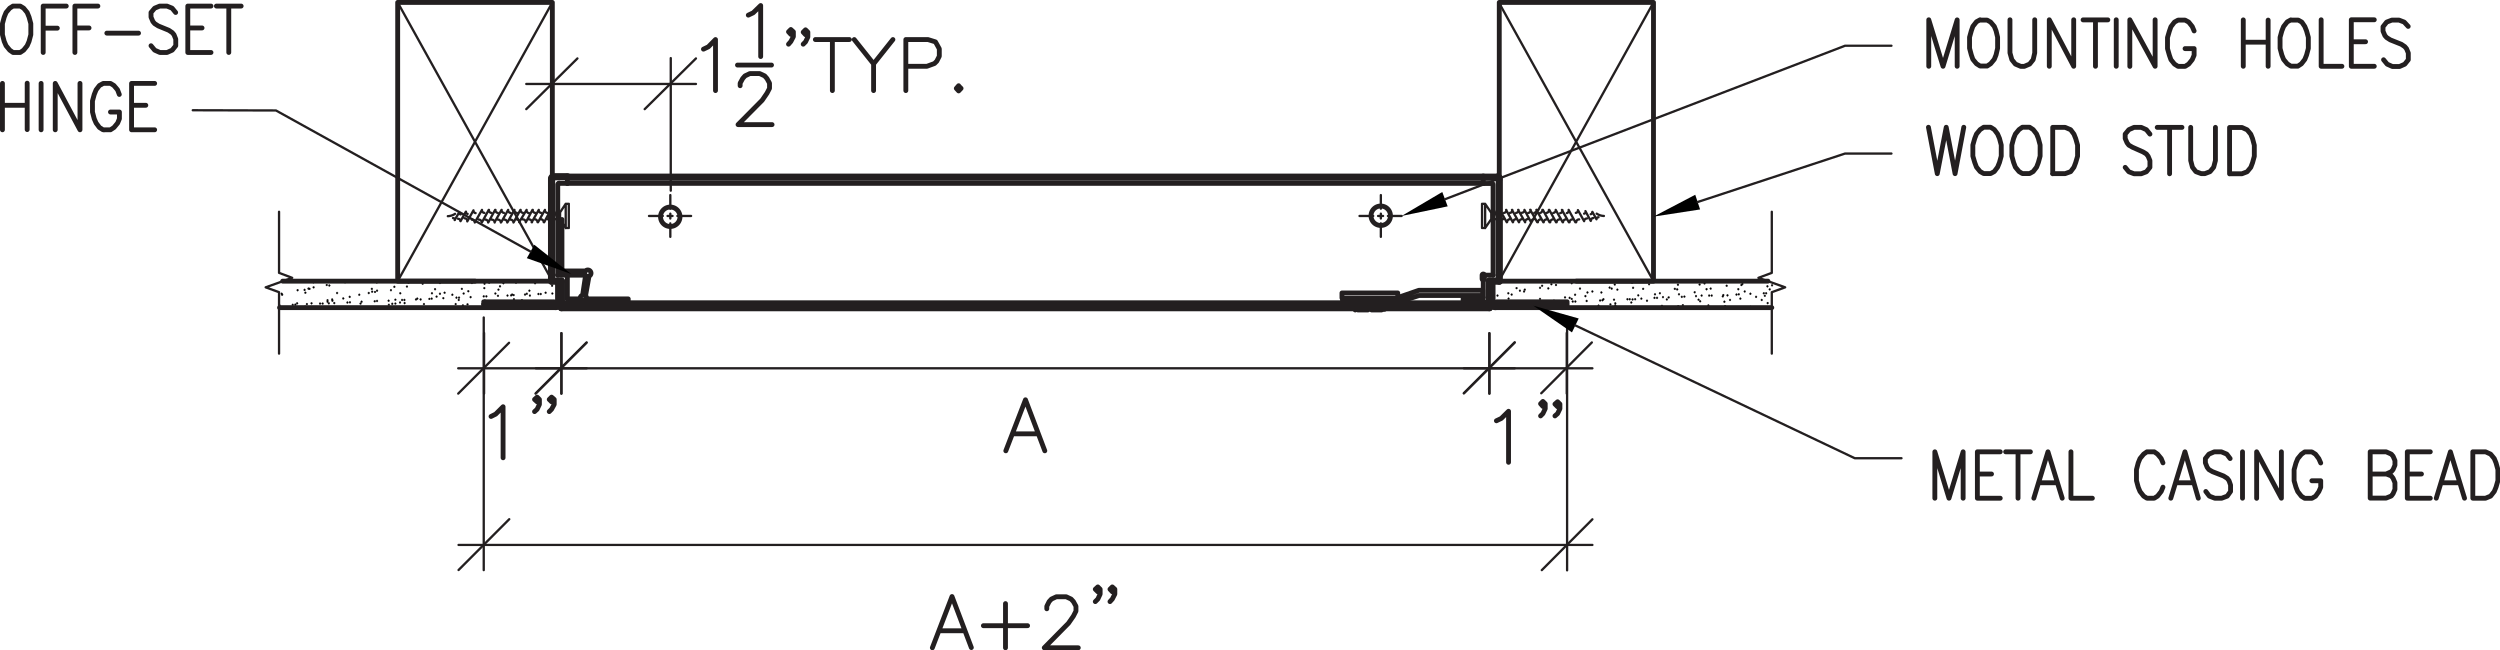 <svg xmlns="http://www.w3.org/2000/svg" xmlns:xlink="http://www.w3.org/1999/xlink" viewBox="0 0 226.31 58.86"><defs><style>.cls-1,.cls-2,.cls-3,.cls-4,.cls-6,.cls-7{fill:none;}.cls-2,.cls-3,.cls-4,.cls-6,.cls-7{stroke:#231f20;}.cls-2,.cls-7{stroke-miterlimit:10;}.cls-2{stroke-width:0.02px;}.cls-3,.cls-4,.cls-6,.cls-7{stroke-linecap:round;}.cls-3,.cls-4,.cls-6{stroke-linejoin:round;}.cls-3{stroke-width:0.44px;}.cls-4{stroke-width:0.65px;}.cls-5{clip-path:url(#clip-path);}.cls-6{stroke-width:0.21px;}.cls-7{stroke-width:0;}</style><clipPath id="clip-path" transform="translate(0 0)"><rect class="cls-1" width="226.31" height="58.86"/></clipPath></defs><g id="Layer_2" data-name="Layer 2"><g id="Layer_1-2" data-name="Layer 1"><polygon points="28.37 25.92 28.32 25.96 28.3 26.01 28.32 26.06 28.37 26.1 28.41 26.1 28.46 26.06 28.48 26.01 28.46 25.96 28.41 25.92 28.37 25.92"/><polygon class="cls-2" points="28.48 26.01 28.46 25.96 28.41 25.92 28.37 25.92 28.32 25.96 28.3 26.01 28.32 26.06 28.37 26.1 28.41 26.1 28.46 26.06 28.48 26.01"/><polygon points="29.63 27.08 29.58 27.13 29.56 27.18 29.58 27.22 29.63 27.27 29.67 27.27 29.72 27.22 29.74 27.18 29.72 27.13 29.67 27.08 29.63 27.08"/><polygon class="cls-2" points="29.74 27.18 29.72 27.13 29.67 27.08 29.63 27.08 29.58 27.13 29.56 27.18 29.58 27.22 29.63 27.27 29.67 27.27 29.72 27.22 29.74 27.18"/><polygon points="33.92 26.34 33.88 26.38 33.85 26.43 33.88 26.48 33.92 26.52 33.97 26.52 34.02 26.48 34.04 26.43 34.02 26.38 33.97 26.34 33.92 26.34"/><polygon class="cls-2" points="34.04 26.43 34.02 26.38 33.97 26.34 33.92 26.34 33.88 26.38 33.85 26.43 33.88 26.48 33.92 26.52 33.97 26.52 34.02 26.48 34.04 26.43"/><polygon points="35.18 27.5 35.13 27.55 35.11 27.6 35.13 27.64 35.18 27.69 35.23 27.69 35.27 27.64 35.3 27.6 35.27 27.55 35.23 27.5 35.18 27.5"/><polygon class="cls-2" points="35.3 27.6 35.27 27.55 35.23 27.5 35.18 27.5 35.13 27.55 35.11 27.6 35.13 27.64 35.18 27.69 35.23 27.69 35.27 27.64 35.3 27.6"/><polygon points="38.24 25.59 38.19 25.64 38.17 25.68 38.19 25.73 38.24 25.78 38.28 25.78 38.33 25.73 38.35 25.68 38.33 25.64 38.28 25.59 38.24 25.59"/><polygon class="cls-2" points="38.36 25.68 38.33 25.64 38.29 25.59 38.24 25.59 38.19 25.64 38.17 25.68 38.19 25.73 38.24 25.78 38.29 25.78 38.33 25.73 38.36 25.68"/><polygon points="39.5 26.76 39.45 26.8 39.43 26.85 39.45 26.9 39.5 26.94 39.55 26.94 39.59 26.9 39.62 26.85 39.59 26.8 39.55 26.76 39.5 26.76"/><polygon class="cls-2" points="39.62 26.85 39.59 26.8 39.55 26.76 39.5 26.76 39.45 26.8 39.43 26.85 39.45 26.9 39.5 26.94 39.55 26.94 39.59 26.9 39.62 26.85"/><polygon points="43.82 25.99 43.77 26.03 43.75 26.08 43.77 26.13 43.82 26.17 43.86 26.17 43.91 26.13 43.93 26.08 43.91 26.03 43.86 25.99 43.82 25.99"/><polygon class="cls-2" points="43.93 26.08 43.91 26.03 43.86 25.99 43.82 25.99 43.77 26.03 43.75 26.08 43.77 26.13 43.82 26.17 43.86 26.17 43.91 26.13 43.93 26.08"/><polygon points="45.08 27.18 45.03 27.22 45.01 27.27 45.03 27.32 45.08 27.36 45.12 27.36 45.17 27.32 45.19 27.27 45.17 27.22 45.12 27.18 45.08 27.18"/><polygon class="cls-2" points="45.19 27.27 45.17 27.22 45.12 27.18 45.08 27.18 45.03 27.22 45.01 27.27 45.03 27.32 45.08 27.36 45.12 27.36 45.17 27.32 45.19 27.27"/><polygon points="49.37 26.41 49.32 26.45 49.3 26.5 49.32 26.55 49.37 26.59 49.42 26.59 49.46 26.55 49.49 26.5 49.46 26.45 49.42 26.41 49.37 26.41"/><polygon class="cls-2" points="49.49 26.5 49.47 26.45 49.42 26.41 49.37 26.41 49.33 26.45 49.3 26.5 49.33 26.55 49.37 26.59 49.42 26.59 49.47 26.55 49.49 26.5"/><polygon points="25.47 26.5 25.43 26.55 25.4 26.59 25.43 26.64 25.47 26.69 25.52 26.69 25.57 26.64 25.59 26.59 25.57 26.55 25.52 26.5 25.47 26.5"/><polygon class="cls-2" points="25.59 26.59 25.57 26.55 25.52 26.5 25.47 26.5 25.43 26.55 25.4 26.59 25.43 26.64 25.47 26.69 25.52 26.69 25.57 26.64 25.59 26.59"/><polygon points="26.73 27.69 26.69 27.74 26.66 27.78 26.69 27.83 26.73 27.88 26.78 27.88 26.83 27.83 26.85 27.78 26.83 27.74 26.78 27.69 26.73 27.69"/><polygon class="cls-2" points="26.85 27.78 26.83 27.74 26.78 27.69 26.73 27.69 26.69 27.74 26.66 27.78 26.69 27.83 26.73 27.88 26.78 27.88 26.83 27.83 26.85 27.78"/><polygon points="29.79 25.75 29.74 25.8 29.72 25.85 29.74 25.89 29.79 25.94 29.84 25.94 29.88 25.89 29.91 25.85 29.88 25.8 29.84 25.75 29.79 25.75"/><polygon class="cls-2" points="29.91 25.85 29.88 25.8 29.84 25.75 29.79 25.75 29.74 25.8 29.72 25.85 29.74 25.89 29.79 25.94 29.84 25.94 29.88 25.89 29.91 25.85"/><polygon points="31.05 26.92 31 26.97 30.98 27.01 31 27.06 31.05 27.11 31.1 27.11 31.14 27.06 31.17 27.01 31.14 26.97 31.1 26.92 31.05 26.92"/><polygon class="cls-2" points="31.17 27.01 31.14 26.97 31.1 26.92 31.05 26.92 31 26.97 30.98 27.01 31 27.06 31.05 27.11 31.1 27.11 31.14 27.06 31.17 27.01"/><polygon points="35.37 26.17 35.32 26.22 35.3 26.27 35.32 26.31 35.37 26.36 35.41 26.36 35.46 26.31 35.48 26.27 35.46 26.22 35.41 26.17 35.37 26.17"/><polygon class="cls-2" points="35.48 26.27 35.46 26.22 35.41 26.17 35.37 26.17 35.32 26.22 35.3 26.27 35.32 26.31 35.37 26.36 35.41 26.36 35.46 26.31 35.48 26.27"/><polygon points="36.6 27.34 36.56 27.39 36.54 27.43 36.56 27.48 36.6 27.53 36.65 27.53 36.7 27.48 36.72 27.43 36.7 27.39 36.65 27.34 36.6 27.34"/><polygon class="cls-2" points="36.72 27.43 36.7 27.39 36.65 27.34 36.6 27.34 36.56 27.39 36.53 27.43 36.56 27.48 36.6 27.53 36.65 27.53 36.7 27.48 36.72 27.43"/><polygon points="39.69 25.4 39.64 25.45 39.62 25.5 39.64 25.54 39.69 25.59 39.73 25.59 39.78 25.54 39.8 25.5 39.78 25.45 39.73 25.4 39.69 25.4"/><polygon class="cls-2" points="39.8 25.5 39.78 25.45 39.73 25.4 39.69 25.4 39.64 25.45 39.62 25.5 39.64 25.54 39.69 25.59 39.73 25.59 39.78 25.54 39.8 25.5"/><polygon points="40.92 26.59 40.88 26.64 40.85 26.69 40.88 26.73 40.92 26.78 40.97 26.78 41.02 26.73 41.04 26.69 41.02 26.64 40.97 26.59 40.92 26.59"/><polygon class="cls-2" points="41.04 26.69 41.02 26.64 40.97 26.59 40.92 26.59 40.88 26.64 40.85 26.69 40.88 26.73 40.92 26.78 40.97 26.78 41.02 26.73 41.04 26.69"/><polygon points="42.18 27.76 42.14 27.81 42.11 27.85 42.14 27.9 42.18 27.95 42.23 27.95 42.28 27.9 42.3 27.85 42.28 27.81 42.23 27.76 42.18 27.76"/><polygon class="cls-2" points="42.3 27.85 42.28 27.81 42.23 27.76 42.18 27.76 42.14 27.81 42.11 27.85 42.14 27.9 42.18 27.95 42.23 27.95 42.28 27.9 42.3 27.85"/><polygon points="45.24 25.82 45.19 25.87 45.17 25.92 45.19 25.96 45.24 26.01 45.29 26.01 45.33 25.96 45.36 25.92 45.33 25.87 45.29 25.82 45.24 25.82"/><polygon class="cls-2" points="45.36 25.92 45.33 25.87 45.29 25.82 45.24 25.82 45.19 25.87 45.17 25.92 45.19 25.96 45.24 26.01 45.29 26.01 45.33 25.96 45.36 25.92"/><polygon points="46.5 26.99 46.45 27.04 46.43 27.08 46.45 27.13 46.5 27.18 46.55 27.18 46.59 27.13 46.62 27.08 46.59 27.04 46.55 26.99 46.5 26.99"/><polygon class="cls-2" points="46.62 27.08 46.59 27.04 46.55 26.99 46.5 26.99 46.45 27.04 46.43 27.08 46.45 27.13 46.5 27.18 46.55 27.18 46.59 27.13 46.62 27.08"/><polygon points="26.92 26.17 26.87 26.22 26.85 26.27 26.87 26.31 26.92 26.36 26.97 26.36 27.01 26.31 27.04 26.27 27.01 26.22 26.97 26.17 26.92 26.17"/><polygon class="cls-2" points="27.04 26.27 27.01 26.22 26.97 26.17 26.92 26.17 26.87 26.22 26.85 26.27 26.87 26.31 26.92 26.36 26.97 26.36 27.01 26.31 27.04 26.27"/><polygon points="28.18 27.36 28.13 27.41 28.11 27.46 28.13 27.5 28.18 27.55 28.23 27.55 28.27 27.5 28.3 27.46 28.27 27.41 28.23 27.36 28.18 27.36"/><polygon class="cls-2" points="28.3 27.46 28.27 27.41 28.23 27.36 28.18 27.36 28.13 27.41 28.11 27.46 28.13 27.5 28.18 27.55 28.23 27.55 28.27 27.5 28.3 27.46"/><polygon points="31.24 25.43 31.19 25.47 31.17 25.52 31.19 25.57 31.24 25.61 31.28 25.61 31.33 25.57 31.35 25.52 31.33 25.47 31.28 25.43 31.24 25.43"/><polygon class="cls-2" points="31.35 25.52 31.33 25.47 31.28 25.43 31.24 25.43 31.19 25.47 31.17 25.52 31.19 25.57 31.24 25.61 31.28 25.61 31.33 25.57 31.35 25.52"/><polygon points="32.5 26.59 32.45 26.64 32.43 26.69 32.45 26.73 32.5 26.78 32.54 26.78 32.59 26.73 32.61 26.69 32.59 26.64 32.54 26.59 32.5 26.59"/><polygon class="cls-2" points="32.62 26.69 32.59 26.64 32.55 26.59 32.5 26.59 32.45 26.64 32.43 26.69 32.45 26.73 32.5 26.78 32.55 26.78 32.59 26.73 32.62 26.69"/><polygon points="36.82 25.85 36.77 25.89 36.75 25.94 36.77 25.99 36.82 26.03 36.86 26.03 36.91 25.99 36.93 25.94 36.91 25.89 36.86 25.85 36.82 25.85"/><polygon class="cls-2" points="36.93 25.94 36.91 25.89 36.86 25.85 36.81 25.85 36.77 25.89 36.74 25.94 36.77 25.99 36.81 26.03 36.86 26.03 36.91 25.99 36.93 25.94"/><polygon points="38.05 27.01 38.01 27.06 37.98 27.11 38.01 27.15 38.05 27.2 38.1 27.2 38.15 27.15 38.17 27.11 38.15 27.06 38.1 27.01 38.05 27.01"/><polygon class="cls-2" points="38.17 27.11 38.15 27.06 38.1 27.01 38.05 27.01 38.01 27.06 37.98 27.11 38.01 27.15 38.05 27.2 38.1 27.2 38.15 27.15 38.17 27.11"/><polygon points="42.37 26.27 42.32 26.31 42.3 26.36 42.32 26.41 42.37 26.45 42.42 26.45 42.46 26.41 42.49 26.36 42.46 26.31 42.42 26.27 42.37 26.27"/><polygon class="cls-2" points="42.49 26.36 42.46 26.31 42.42 26.27 42.37 26.27 42.32 26.31 42.3 26.36 42.32 26.41 42.37 26.45 42.42 26.45 42.46 26.41 42.49 26.36"/><polygon points="43.63 27.43 43.58 27.48 43.56 27.53 43.58 27.57 43.63 27.62 43.68 27.62 43.72 27.57 43.75 27.53 43.72 27.48 43.68 27.43 43.63 27.43"/><polygon class="cls-2" points="43.75 27.53 43.72 27.48 43.68 27.43 43.63 27.43 43.58 27.48 43.56 27.53 43.58 27.57 43.63 27.62 43.68 27.62 43.72 27.57 43.75 27.53"/><polygon points="46.69 25.5 46.64 25.54 46.62 25.59 46.64 25.64 46.69 25.68 46.73 25.68 46.78 25.64 46.8 25.59 46.78 25.54 46.73 25.5 46.69 25.5"/><polygon class="cls-2" points="46.8 25.59 46.78 25.54 46.73 25.5 46.69 25.5 46.64 25.54 46.62 25.59 46.64 25.64 46.69 25.68 46.73 25.68 46.78 25.64 46.8 25.59"/><polygon points="47.95 26.66 47.9 26.71 47.88 26.76 47.9 26.8 47.95 26.85 47.99 26.85 48.04 26.8 48.06 26.76 48.04 26.71 47.99 26.66 47.95 26.66"/><polygon class="cls-2" points="48.06 26.76 48.04 26.71 47.99 26.66 47.95 26.66 47.9 26.71 47.88 26.76 47.9 26.8 47.95 26.85 47.99 26.85 48.04 26.8 48.06 26.76"/><polygon points="27.9 26.03 27.85 26.08 27.83 26.13 27.85 26.17 27.9 26.22 27.95 26.22 27.99 26.17 28.02 26.13 27.99 26.08 27.95 26.03 27.9 26.03"/><polygon class="cls-2" points="28.02 26.13 27.99 26.08 27.95 26.03 27.9 26.03 27.85 26.08 27.83 26.13 27.85 26.17 27.9 26.22 27.95 26.22 27.99 26.17 28.02 26.13"/><polygon points="30.05 27.01 30 27.06 29.98 27.11 30 27.15 30.05 27.2 30.09 27.2 30.14 27.15 30.16 27.11 30.14 27.06 30.09 27.01 30.05 27.01"/><polygon class="cls-2" points="30.16 27.11 30.14 27.06 30.09 27.01 30.05 27.01 30 27.06 29.98 27.11 30 27.15 30.05 27.2 30.09 27.2 30.14 27.15 30.16 27.11"/><polygon points="33.64 26.06 33.59 26.1 33.57 26.15 33.59 26.2 33.64 26.24 33.69 26.24 33.73 26.2 33.76 26.15 33.73 26.1 33.69 26.06 33.64 26.06"/><polygon class="cls-2" points="33.76 26.15 33.73 26.1 33.69 26.06 33.64 26.06 33.59 26.1 33.57 26.15 33.59 26.2 33.64 26.24 33.69 26.24 33.73 26.2 33.76 26.15"/><polygon points="35.77 27.04 35.72 27.08 35.7 27.13 35.72 27.18 35.77 27.22 35.81 27.22 35.86 27.18 35.88 27.13 35.86 27.08 35.81 27.04 35.77 27.04"/><polygon class="cls-2" points="35.88 27.13 35.86 27.08 35.81 27.04 35.77 27.04 35.72 27.08 35.7 27.13 35.72 27.18 35.77 27.22 35.81 27.22 35.86 27.18 35.88 27.13"/><polygon points="39.36 26.08 39.31 26.13 39.29 26.17 39.31 26.22 39.36 26.27 39.41 26.27 39.45 26.22 39.48 26.17 39.45 26.13 39.41 26.08 39.36 26.08"/><polygon class="cls-2" points="39.48 26.17 39.45 26.13 39.41 26.08 39.36 26.08 39.31 26.13 39.29 26.17 39.31 26.22 39.36 26.27 39.41 26.27 39.45 26.22 39.48 26.17"/><polygon points="41.51 27.06 41.46 27.11 41.44 27.15 41.46 27.2 41.51 27.25 41.55 27.25 41.6 27.2 41.62 27.15 41.6 27.11 41.55 27.06 41.51 27.06"/><polygon class="cls-2" points="41.62 27.15 41.6 27.11 41.55 27.06 41.51 27.06 41.46 27.11 41.44 27.15 41.46 27.2 41.51 27.25 41.55 27.25 41.6 27.2 41.62 27.15"/><polygon points="45.1 26.13 45.05 26.17 45.03 26.22 45.05 26.27 45.1 26.31 45.15 26.31 45.19 26.27 45.22 26.22 45.19 26.17 45.15 26.13 45.1 26.13"/><polygon class="cls-2" points="45.22 26.22 45.19 26.17 45.15 26.13 45.1 26.13 45.05 26.17 45.03 26.22 45.05 26.27 45.1 26.31 45.15 26.31 45.19 26.27 45.22 26.22"/><polygon points="47.22 27.08 47.18 27.13 47.15 27.18 47.18 27.22 47.22 27.27 47.27 27.27 47.32 27.22 47.34 27.18 47.32 27.13 47.27 27.08 47.22 27.08"/><polygon class="cls-2" points="47.34 27.18 47.32 27.13 47.27 27.08 47.22 27.08 47.18 27.13 47.15 27.18 47.18 27.22 47.22 27.27 47.27 27.27 47.32 27.22 47.34 27.18"/><polygon points="26.87 27.36 26.83 27.41 26.8 27.46 26.83 27.5 26.87 27.55 26.92 27.55 26.97 27.5 26.99 27.46 26.97 27.41 26.92 27.36 26.87 27.36"/><polygon class="cls-2" points="26.99 27.46 26.97 27.41 26.92 27.36 26.87 27.36 26.83 27.41 26.8 27.46 26.83 27.5 26.87 27.55 26.92 27.55 26.97 27.5 26.99 27.46"/><polygon points="28.34 25.45 28.3 25.5 28.27 25.54 28.3 25.59 28.34 25.64 28.39 25.64 28.44 25.59 28.46 25.54 28.44 25.5 28.39 25.45 28.34 25.45"/><polygon class="cls-2" points="28.46 25.54 28.44 25.5 28.39 25.45 28.34 25.45 28.3 25.5 28.27 25.54 28.3 25.59 28.34 25.64 28.39 25.64 28.44 25.59 28.46 25.54"/><polygon points="30.49 26.43 30.44 26.48 30.42 26.52 30.44 26.57 30.49 26.62 30.54 26.62 30.58 26.57 30.61 26.52 30.58 26.48 30.54 26.43 30.49 26.43"/><polygon class="cls-2" points="30.61 26.52 30.59 26.48 30.54 26.43 30.49 26.43 30.45 26.48 30.42 26.52 30.45 26.57 30.49 26.62 30.54 26.62 30.59 26.57 30.61 26.52"/><polygon points="32.61 27.39 32.57 27.43 32.54 27.48 32.57 27.53 32.61 27.57 32.66 27.57 32.71 27.53 32.73 27.48 32.71 27.43 32.66 27.39 32.61 27.39"/><polygon class="cls-2" points="32.73 27.48 32.71 27.43 32.66 27.39 32.61 27.39 32.57 27.43 32.54 27.48 32.57 27.53 32.61 27.57 32.66 27.57 32.71 27.53 32.73 27.48"/><polygon points="34.09 25.47 34.04 25.52 34.02 25.57 34.04 25.61 34.09 25.66 34.13 25.66 34.18 25.61 34.2 25.57 34.18 25.52 34.13 25.47 34.09 25.47"/><polygon class="cls-2" points="34.2 25.57 34.18 25.52 34.13 25.47 34.09 25.47 34.04 25.52 34.02 25.57 34.04 25.61 34.09 25.66 34.13 25.66 34.18 25.61 34.2 25.57"/><polygon points="36.21 26.45 36.16 26.5 36.14 26.55 36.16 26.59 36.21 26.64 36.26 26.64 36.3 26.59 36.33 26.55 36.3 26.5 36.26 26.45 36.21 26.45"/><polygon class="cls-2" points="36.33 26.55 36.3 26.5 36.26 26.45 36.21 26.45 36.16 26.5 36.14 26.55 36.16 26.59 36.21 26.64 36.26 26.64 36.3 26.59 36.33 26.55"/><polygon points="38.36 27.43 38.31 27.48 38.28 27.53 38.31 27.57 38.36 27.62 38.4 27.62 38.45 27.57 38.47 27.53 38.45 27.48 38.4 27.43 38.36 27.43"/><polygon class="cls-2" points="38.47 27.53 38.45 27.48 38.4 27.43 38.35 27.43 38.31 27.48 38.28 27.53 38.31 27.57 38.35 27.62 38.4 27.62 38.45 27.57 38.47 27.53"/><polygon points="39.8 25.52 39.76 25.57 39.73 25.61 39.76 25.66 39.8 25.71 39.85 25.71 39.9 25.66 39.92 25.61 39.9 25.57 39.85 25.52 39.8 25.52"/><polygon class="cls-2" points="39.92 25.61 39.9 25.57 39.85 25.52 39.8 25.52 39.76 25.57 39.73 25.61 39.76 25.66 39.8 25.71 39.85 25.71 39.9 25.66 39.92 25.61"/><polygon points="41.95 26.48 41.9 26.52 41.88 26.57 41.9 26.62 41.95 26.66 42 26.66 42.04 26.62 42.07 26.57 42.04 26.52 42 26.48 41.95 26.48"/><polygon class="cls-2" points="42.07 26.57 42.04 26.52 42 26.48 41.95 26.48 41.9 26.52 41.88 26.57 41.9 26.62 41.95 26.66 42 26.66 42.04 26.62 42.07 26.57"/><polygon points="45.54 25.54 45.5 25.59 45.47 25.64 45.5 25.68 45.54 25.73 45.59 25.73 45.64 25.68 45.66 25.64 45.64 25.59 45.59 25.54 45.54 25.54"/><polygon class="cls-2" points="45.66 25.64 45.64 25.59 45.59 25.54 45.54 25.54 45.5 25.59 45.47 25.64 45.5 25.68 45.54 25.73 45.59 25.73 45.64 25.68 45.66 25.64"/><polygon points="47.67 26.5 47.62 26.55 47.6 26.59 47.62 26.64 47.67 26.69 47.72 26.69 47.76 26.64 47.78 26.59 47.76 26.55 47.72 26.5 47.67 26.5"/><polygon class="cls-2" points="47.78 26.59 47.76 26.55 47.71 26.5 47.67 26.5 47.62 26.55 47.6 26.59 47.62 26.64 47.67 26.69 47.71 26.69 47.76 26.64 47.78 26.59"/><polygon points="25.5 25.43 25.45 25.47 25.43 25.52 25.45 25.57 25.5 25.61 25.54 25.61 25.59 25.57 25.61 25.52 25.59 25.47 25.54 25.43 25.5 25.43"/><polygon class="cls-2" points="25.61 25.52 25.59 25.47 25.54 25.43 25.5 25.43 25.45 25.47 25.43 25.52 25.45 25.57 25.5 25.61 25.54 25.61 25.59 25.57 25.61 25.52"/><polygon points="27.62 26.41 27.57 26.45 27.55 26.5 27.57 26.55 27.62 26.59 27.67 26.59 27.71 26.55 27.74 26.5 27.71 26.45 27.67 26.41 27.62 26.41"/><polygon class="cls-2" points="27.74 26.5 27.71 26.45 27.67 26.41 27.62 26.41 27.57 26.45 27.55 26.5 27.57 26.55 27.62 26.59 27.67 26.59 27.71 26.55 27.74 26.5"/><polygon points="29.74 27.36 29.7 27.41 29.67 27.46 29.7 27.5 29.74 27.55 29.79 27.55 29.84 27.5 29.86 27.46 29.84 27.41 29.79 27.36 29.74 27.36"/><polygon class="cls-2" points="29.86 27.46 29.84 27.41 29.79 27.36 29.74 27.36 29.7 27.41 29.67 27.46 29.7 27.5 29.74 27.55 29.79 27.55 29.84 27.5 29.86 27.46"/><polygon points="31.21 25.45 31.17 25.5 31.14 25.54 31.17 25.59 31.21 25.64 31.26 25.64 31.31 25.59 31.33 25.54 31.31 25.5 31.26 25.45 31.21 25.45"/><polygon class="cls-2" points="31.33 25.54 31.31 25.5 31.26 25.45 31.21 25.45 31.17 25.5 31.14 25.54 31.17 25.59 31.21 25.64 31.26 25.64 31.31 25.59 31.33 25.54"/><polygon points="33.36 26.43 33.31 26.48 33.29 26.52 33.31 26.57 33.36 26.62 33.41 26.62 33.45 26.57 33.48 26.52 33.45 26.48 33.41 26.43 33.36 26.43"/><polygon class="cls-2" points="33.48 26.52 33.45 26.48 33.41 26.43 33.36 26.43 33.31 26.48 33.29 26.52 33.31 26.57 33.36 26.62 33.41 26.62 33.45 26.57 33.48 26.52"/><polygon points="35.48 27.41 35.44 27.46 35.41 27.5 35.44 27.55 35.48 27.6 35.53 27.6 35.58 27.55 35.6 27.5 35.58 27.46 35.53 27.41 35.48 27.41"/><polygon class="cls-2" points="35.6 27.5 35.58 27.46 35.53 27.41 35.48 27.41 35.44 27.46 35.41 27.5 35.44 27.55 35.48 27.6 35.53 27.6 35.58 27.55 35.6 27.5"/><polygon points="36.95 25.5 36.91 25.54 36.89 25.59 36.91 25.64 36.95 25.68 37 25.68 37.05 25.64 37.07 25.59 37.05 25.54 37 25.5 36.95 25.5"/><polygon class="cls-2" points="37.07 25.59 37.05 25.54 37 25.5 36.95 25.5 36.91 25.54 36.88 25.59 36.91 25.64 36.95 25.68 37 25.68 37.05 25.64 37.07 25.59"/><polygon points="39.08 26.45 39.03 26.5 39.01 26.55 39.03 26.59 39.08 26.64 39.13 26.64 39.17 26.59 39.2 26.55 39.17 26.5 39.13 26.45 39.08 26.45"/><polygon class="cls-2" points="39.2 26.55 39.17 26.5 39.13 26.45 39.08 26.45 39.03 26.5 39.01 26.55 39.03 26.59 39.08 26.64 39.13 26.64 39.17 26.59 39.2 26.55"/><polygon points="41.23 27.43 41.18 27.48 41.16 27.53 41.18 27.57 41.23 27.62 41.27 27.62 41.32 27.57 41.34 27.53 41.32 27.48 41.27 27.43 41.23 27.43"/><polygon class="cls-2" points="41.34 27.53 41.32 27.48 41.27 27.43 41.23 27.43 41.18 27.48 41.16 27.53 41.18 27.57 41.23 27.62 41.27 27.62 41.32 27.57 41.34 27.53"/><polygon points="42.7 25.52 42.65 25.57 42.63 25.61 42.65 25.66 42.7 25.71 42.74 25.71 42.79 25.66 42.81 25.61 42.79 25.57 42.74 25.52 42.7 25.52"/><polygon class="cls-2" points="42.81 25.61 42.79 25.57 42.74 25.52 42.7 25.52 42.65 25.57 42.63 25.61 42.65 25.66 42.7 25.71 42.74 25.71 42.79 25.66 42.81 25.61"/><polygon points="44.82 26.48 44.77 26.52 44.75 26.57 44.77 26.62 44.82 26.66 44.87 26.66 44.91 26.62 44.94 26.57 44.91 26.52 44.87 26.48 44.82 26.48"/><polygon class="cls-2" points="44.94 26.57 44.91 26.52 44.87 26.48 44.82 26.48 44.77 26.52 44.75 26.57 44.77 26.62 44.82 26.66 44.87 26.66 44.91 26.62 44.94 26.57"/><polygon points="48.41 25.54 48.37 25.59 48.34 25.64 48.37 25.68 48.41 25.73 48.46 25.73 48.51 25.68 48.53 25.64 48.51 25.59 48.46 25.54 48.41 25.54"/><polygon class="cls-2" points="48.53 25.64 48.51 25.59 48.46 25.54 48.41 25.54 48.37 25.59 48.34 25.64 48.37 25.68 48.41 25.73 48.46 25.73 48.51 25.68 48.53 25.64"/><polygon points="27.55 26.15 27.5 26.2 27.48 26.24 27.5 26.29 27.55 26.34 27.6 26.34 27.64 26.29 27.67 26.24 27.64 26.2 27.6 26.15 27.55 26.15"/><polygon class="cls-2" points="27.67 26.24 27.64 26.2 27.6 26.15 27.55 26.15 27.5 26.2 27.48 26.24 27.5 26.29 27.55 26.34 27.6 26.34 27.64 26.29 27.67 26.24"/><polygon points="29.63 27.22 29.58 27.27 29.56 27.32 29.58 27.36 29.63 27.41 29.67 27.41 29.72 27.36 29.74 27.32 29.72 27.27 29.67 27.22 29.63 27.22"/><polygon class="cls-2" points="29.74 27.32 29.72 27.27 29.67 27.22 29.63 27.22 29.58 27.27 29.56 27.32 29.58 27.36 29.63 27.41 29.67 27.41 29.72 27.36 29.74 27.32"/><polygon points="33.66 26.31 33.62 26.36 33.59 26.41 33.62 26.45 33.66 26.5 33.71 26.5 33.76 26.45 33.78 26.41 33.76 26.36 33.71 26.31 33.66 26.31"/><polygon class="cls-2" points="33.78 26.41 33.76 26.36 33.71 26.31 33.66 26.31 33.62 26.36 33.59 26.41 33.62 26.45 33.66 26.5 33.71 26.5 33.76 26.45 33.78 26.41"/><polygon points="37.7 25.43 37.66 25.47 37.63 25.52 37.66 25.57 37.7 25.61 37.75 25.61 37.8 25.57 37.82 25.52 37.8 25.47 37.75 25.43 37.7 25.43"/><polygon class="cls-2" points="37.82 25.52 37.8 25.47 37.75 25.43 37.7 25.43 37.66 25.47 37.63 25.52 37.66 25.57 37.7 25.61 37.75 25.61 37.8 25.57 37.82 25.52"/><polygon points="35.77 27.39 35.72 27.43 35.7 27.48 35.72 27.53 35.77 27.57 35.81 27.57 35.86 27.53 35.88 27.48 35.86 27.43 35.81 27.39 35.77 27.39"/><polygon class="cls-2" points="35.88 27.48 35.86 27.43 35.81 27.39 35.77 27.39 35.72 27.43 35.7 27.48 35.72 27.53 35.77 27.57 35.81 27.57 35.86 27.53 35.88 27.48"/><polygon points="39.8 26.5 39.76 26.55 39.73 26.59 39.76 26.64 39.8 26.69 39.85 26.69 39.9 26.64 39.92 26.59 39.9 26.55 39.85 26.5 39.8 26.5"/><polygon class="cls-2" points="39.92 26.59 39.9 26.55 39.85 26.5 39.8 26.5 39.76 26.55 39.73 26.59 39.76 26.64 39.8 26.69 39.85 26.69 39.9 26.64 39.92 26.59"/><polygon points="43.84 25.59 43.79 25.64 43.77 25.68 43.79 25.73 43.84 25.78 43.89 25.78 43.93 25.73 43.96 25.68 43.93 25.64 43.89 25.59 43.84 25.59"/><polygon class="cls-2" points="43.96 25.68 43.93 25.64 43.89 25.59 43.84 25.59 43.79 25.64 43.77 25.68 43.79 25.73 43.84 25.78 43.89 25.78 43.93 25.73 43.96 25.68"/><polygon points="41.88 27.55 41.83 27.6 41.81 27.64 41.83 27.69 41.88 27.74 41.93 27.74 41.97 27.69 42 27.64 41.97 27.6 41.93 27.55 41.88 27.55"/><polygon class="cls-2" points="42 27.64 41.97 27.6 41.93 27.55 41.88 27.55 41.83 27.6 41.81 27.64 41.83 27.69 41.88 27.74 41.93 27.74 41.97 27.69 42 27.64"/><polygon points="45.92 26.66 45.87 26.71 45.85 26.76 45.87 26.8 45.92 26.85 45.96 26.85 46.01 26.8 46.03 26.76 46.01 26.71 45.96 26.66 45.92 26.66"/><polygon class="cls-2" points="46.03 26.76 46.01 26.71 45.96 26.66 45.92 26.66 45.87 26.71 45.85 26.76 45.87 26.8 45.92 26.85 45.96 26.85 46.01 26.8 46.03 26.76"/><polygon points="49.95 25.78 49.91 25.82 49.88 25.87 49.91 25.92 49.95 25.96 50 25.96 50.05 25.92 50.07 25.87 50.05 25.82 50 25.78 49.95 25.78"/><polygon class="cls-2" points="50.07 25.87 50.05 25.82 50 25.78 49.95 25.78 49.91 25.82 49.88 25.87 49.91 25.92 49.95 25.96 50 25.96 50.05 25.92 50.07 25.87"/><polygon points="47.99 27.74 47.95 27.78 47.92 27.83 47.95 27.88 47.99 27.92 48.04 27.92 48.09 27.88 48.11 27.83 48.09 27.78 48.04 27.74 47.99 27.74"/><polygon class="cls-2" points="48.11 27.83 48.09 27.78 48.04 27.74 47.99 27.74 47.95 27.78 47.92 27.83 47.95 27.88 47.99 27.92 48.04 27.92 48.09 27.88 48.11 27.83"/><polygon points="27.99 26.06 27.95 26.1 27.92 26.15 27.95 26.2 27.99 26.24 28.04 26.24 28.09 26.2 28.11 26.15 28.09 26.1 28.04 26.06 27.99 26.06"/><polygon class="cls-2" points="28.11 26.15 28.09 26.1 28.04 26.06 27.99 26.06 27.95 26.1 27.92 26.15 27.95 26.2 27.99 26.24 28.04 26.24 28.09 26.2 28.11 26.15"/><polygon points="30.07 27.13 30.02 27.18 30 27.22 30.02 27.27 30.07 27.32 30.12 27.32 30.16 27.27 30.19 27.22 30.16 27.18 30.12 27.13 30.07 27.13"/><polygon class="cls-2" points="30.19 27.22 30.16 27.18 30.12 27.13 30.07 27.13 30.02 27.18 30 27.22 30.02 27.27 30.07 27.32 30.12 27.32 30.16 27.27 30.19 27.22"/><polygon points="34.11 26.22 34.06 26.27 34.04 26.31 34.06 26.36 34.11 26.41 34.16 26.41 34.2 26.36 34.22 26.31 34.2 26.27 34.16 26.22 34.11 26.22"/><polygon class="cls-2" points="34.23 26.31 34.2 26.27 34.16 26.22 34.11 26.22 34.06 26.27 34.04 26.31 34.06 26.36 34.11 26.41 34.16 26.41 34.2 26.36 34.23 26.31"/><polygon points="36.19 27.29 36.14 27.34 36.12 27.39 36.14 27.43 36.19 27.48 36.23 27.48 36.28 27.43 36.3 27.39 36.28 27.34 36.23 27.29 36.19 27.29"/><polygon class="cls-2" points="36.3 27.39 36.28 27.34 36.23 27.29 36.19 27.29 36.14 27.34 36.12 27.39 36.14 27.43 36.19 27.48 36.23 27.48 36.28 27.43 36.3 27.39"/><polygon points="40.22 26.41 40.18 26.45 40.15 26.5 40.18 26.55 40.22 26.59 40.27 26.59 40.32 26.55 40.34 26.5 40.32 26.45 40.27 26.41 40.22 26.41"/><polygon class="cls-2" points="40.34 26.5 40.32 26.45 40.27 26.41 40.22 26.41 40.18 26.45 40.15 26.5 40.18 26.55 40.22 26.59 40.27 26.59 40.32 26.55 40.34 26.5"/><polygon points="44.26 25.5 44.21 25.54 44.19 25.59 44.21 25.64 44.26 25.68 44.31 25.68 44.35 25.64 44.38 25.59 44.35 25.54 44.31 25.5 44.26 25.5"/><polygon class="cls-2" points="44.38 25.59 44.35 25.54 44.31 25.5 44.26 25.5 44.21 25.54 44.19 25.59 44.21 25.64 44.26 25.68 44.31 25.68 44.35 25.64 44.38 25.59"/><polygon points="42.3 27.46 42.25 27.5 42.23 27.55 42.25 27.6 42.3 27.64 42.35 27.64 42.39 27.6 42.42 27.55 42.39 27.5 42.35 27.46 42.3 27.46"/><polygon class="cls-2" points="42.42 27.55 42.39 27.5 42.35 27.46 42.3 27.46 42.25 27.5 42.23 27.55 42.25 27.6 42.3 27.64 42.35 27.64 42.39 27.6 42.42 27.55"/><polygon points="46.34 26.57 46.29 26.62 46.27 26.66 46.29 26.71 46.34 26.76 46.38 26.76 46.43 26.71 46.45 26.66 46.43 26.62 46.38 26.57 46.34 26.57"/><polygon class="cls-2" points="46.45 26.66 46.43 26.62 46.38 26.57 46.34 26.57 46.29 26.62 46.27 26.66 46.29 26.71 46.34 26.76 46.38 26.76 46.43 26.71 46.45 26.66"/><polygon points="50.38 25.68 50.33 25.73 50.3 25.78 50.33 25.82 50.38 25.87 50.42 25.87 50.47 25.82 50.49 25.78 50.47 25.73 50.42 25.68 50.38 25.68"/><polygon class="cls-2" points="50.49 25.78 50.47 25.73 50.42 25.68 50.37 25.68 50.33 25.73 50.3 25.78 50.33 25.82 50.37 25.87 50.42 25.87 50.47 25.82 50.49 25.78"/><polygon points="25.52 26.59 25.47 26.64 25.45 26.69 25.47 26.73 25.52 26.78 25.57 26.78 25.61 26.73 25.64 26.69 25.61 26.64 25.57 26.59 25.52 26.59"/><polygon class="cls-2" points="25.64 26.69 25.61 26.64 25.57 26.59 25.52 26.59 25.47 26.64 25.45 26.69 25.47 26.73 25.52 26.78 25.57 26.78 25.61 26.73 25.64 26.69"/><polygon points="29.56 25.71 29.51 25.75 29.49 25.8 29.51 25.85 29.56 25.89 29.6 25.89 29.65 25.85 29.67 25.8 29.65 25.75 29.6 25.71 29.56 25.71"/><polygon class="cls-2" points="29.67 25.8 29.65 25.75 29.6 25.71 29.56 25.71 29.51 25.75 29.49 25.8 29.51 25.85 29.56 25.89 29.6 25.89 29.65 25.85 29.67 25.8"/><polygon points="27.6 27.67 27.55 27.71 27.53 27.76 27.55 27.81 27.6 27.85 27.64 27.85 27.69 27.81 27.71 27.76 27.69 27.71 27.64 27.67 27.6 27.67"/><polygon class="cls-2" points="27.71 27.76 27.69 27.71 27.64 27.67 27.6 27.67 27.55 27.71 27.53 27.76 27.55 27.81 27.6 27.85 27.64 27.85 27.69 27.81 27.71 27.76"/><polygon points="31.63 26.78 31.59 26.83 31.56 26.87 31.59 26.92 31.63 26.97 31.68 26.97 31.73 26.92 31.75 26.87 31.73 26.83 31.68 26.78 31.63 26.78"/><polygon class="cls-2" points="31.75 26.87 31.73 26.83 31.68 26.78 31.63 26.78 31.59 26.83 31.56 26.87 31.59 26.92 31.63 26.97 31.68 26.97 31.73 26.92 31.75 26.87"/><polygon points="35.67 25.87 35.63 25.92 35.6 25.96 35.63 26.01 35.67 26.06 35.72 26.06 35.77 26.01 35.79 25.96 35.77 25.92 35.72 25.87 35.67 25.87"/><polygon class="cls-2" points="35.79 25.96 35.77 25.92 35.72 25.87 35.67 25.87 35.63 25.92 35.6 25.96 35.63 26.01 35.67 26.06 35.72 26.06 35.77 26.01 35.79 25.96"/><polygon points="37.75 26.94 37.7 26.99 37.68 27.04 37.7 27.08 37.75 27.13 37.8 27.13 37.84 27.08 37.87 27.04 37.84 26.99 37.8 26.94 37.75 26.94"/><polygon class="cls-2" points="37.87 27.04 37.84 26.99 37.8 26.94 37.75 26.94 37.7 26.99 37.68 27.04 37.7 27.08 37.75 27.13 37.8 27.13 37.84 27.08 37.87 27.04"/><polygon points="41.79 26.06 41.74 26.1 41.72 26.15 41.74 26.2 41.79 26.24 41.83 26.24 41.88 26.2 41.9 26.15 41.88 26.1 41.83 26.06 41.79 26.06"/><polygon class="cls-2" points="41.9 26.15 41.88 26.1 41.83 26.06 41.79 26.06 41.74 26.1 41.72 26.15 41.74 26.2 41.79 26.24 41.83 26.24 41.88 26.2 41.9 26.15"/><polygon points="43.86 27.11 43.82 27.15 43.79 27.2 43.82 27.25 43.86 27.29 43.91 27.29 43.96 27.25 43.98 27.2 43.96 27.15 43.91 27.11 43.86 27.11"/><polygon class="cls-2" points="43.98 27.2 43.96 27.15 43.91 27.11 43.86 27.11 43.82 27.15 43.79 27.2 43.82 27.25 43.86 27.29 43.91 27.29 43.96 27.25 43.98 27.2"/><polygon points="47.9 26.22 47.85 26.27 47.83 26.31 47.85 26.36 47.9 26.41 47.95 26.41 47.99 26.36 48.02 26.31 47.99 26.27 47.95 26.22 47.9 26.22"/><polygon class="cls-2" points="48.02 26.31 47.99 26.27 47.95 26.22 47.9 26.22 47.85 26.27 47.83 26.31 47.85 26.36 47.9 26.41 47.95 26.41 47.99 26.36 48.02 26.31"/><polygon points="50 27.29 49.95 27.34 49.93 27.39 49.95 27.43 50 27.48 50.05 27.48 50.09 27.43 50.12 27.39 50.09 27.34 50.05 27.29 50 27.29"/><polygon class="cls-2" points="50.12 27.39 50.09 27.34 50.05 27.29 50 27.29 49.95 27.34 49.93 27.39 49.95 27.43 50 27.48 50.05 27.48 50.09 27.43 50.12 27.39"/><polygon points="26.48 27.5 26.43 27.55 26.41 27.6 26.43 27.64 26.48 27.69 26.52 27.69 26.57 27.64 26.59 27.6 26.57 27.55 26.52 27.5 26.48 27.5"/><polygon class="cls-2" points="26.59 27.6 26.57 27.55 26.52 27.5 26.48 27.5 26.43 27.55 26.41 27.6 26.43 27.64 26.48 27.69 26.52 27.69 26.57 27.64 26.59 27.6"/><polygon points="28.95 27.39 28.9 27.43 28.88 27.48 28.9 27.53 28.95 27.57 29 27.57 29.04 27.53 29.07 27.48 29.04 27.43 29 27.39 28.95 27.39"/><polygon class="cls-2" points="29.07 27.48 29.04 27.43 29 27.39 28.95 27.39 28.9 27.43 28.88 27.48 28.9 27.53 28.95 27.57 29 27.57 29.04 27.53 29.07 27.48"/><polygon points="31.43 27.29 31.38 27.34 31.36 27.39 31.38 27.43 31.43 27.48 31.47 27.48 31.52 27.43 31.54 27.39 31.52 27.34 31.47 27.29 31.43 27.29"/><polygon class="cls-2" points="31.54 27.39 31.52 27.34 31.47 27.29 31.42 27.29 31.38 27.34 31.35 27.39 31.38 27.43 31.42 27.48 31.47 27.48 31.52 27.43 31.54 27.39"/><polygon points="33.9 27.18 33.85 27.22 33.83 27.27 33.85 27.32 33.9 27.36 33.95 27.36 33.99 27.32 34.02 27.27 33.99 27.22 33.95 27.18 33.9 27.18"/><polygon class="cls-2" points="34.02 27.27 33.99 27.22 33.95 27.18 33.9 27.18 33.85 27.22 33.83 27.27 33.85 27.32 33.9 27.36 33.95 27.36 33.99 27.32 34.02 27.27"/><polygon points="36.37 27.06 36.33 27.11 36.3 27.15 36.33 27.2 36.37 27.25 36.42 27.25 36.47 27.2 36.49 27.15 36.47 27.11 36.42 27.06 36.37 27.06"/><polygon class="cls-2" points="36.49 27.15 36.47 27.11 36.42 27.06 36.37 27.06 36.33 27.11 36.3 27.15 36.33 27.2 36.37 27.25 36.42 27.25 36.47 27.2 36.49 27.15"/><polygon points="38.85 26.97 38.8 27.01 38.78 27.06 38.8 27.11 38.85 27.15 38.89 27.15 38.94 27.11 38.96 27.06 38.94 27.01 38.89 26.97 38.85 26.97"/><polygon class="cls-2" points="38.96 27.06 38.94 27.01 38.89 26.97 38.85 26.97 38.8 27.01 38.78 27.06 38.8 27.11 38.85 27.15 38.89 27.15 38.94 27.11 38.96 27.06"/><polygon points="41.3 26.85 41.25 26.9 41.23 26.94 41.25 26.99 41.3 27.04 41.34 27.04 41.39 26.99 41.41 26.94 41.39 26.9 41.34 26.85 41.3 26.85"/><polygon class="cls-2" points="41.41 26.94 41.39 26.9 41.34 26.85 41.3 26.85 41.25 26.9 41.23 26.94 41.25 26.99 41.3 27.04 41.34 27.04 41.39 26.99 41.41 26.94"/><polygon points="43.77 26.73 43.72 26.78 43.7 26.83 43.72 26.87 43.77 26.92 43.82 26.92 43.86 26.87 43.89 26.83 43.86 26.78 43.82 26.73 43.77 26.73"/><polygon class="cls-2" points="43.89 26.83 43.86 26.78 43.82 26.73 43.77 26.73 43.72 26.78 43.7 26.83 43.72 26.87 43.77 26.92 43.82 26.92 43.86 26.87 43.89 26.83"/><polygon points="46.24 26.64 46.2 26.69 46.17 26.73 46.2 26.78 46.24 26.83 46.29 26.83 46.34 26.78 46.36 26.73 46.34 26.69 46.29 26.64 46.24 26.64"/><polygon class="cls-2" points="46.36 26.73 46.34 26.69 46.29 26.64 46.24 26.64 46.2 26.69 46.17 26.73 46.2 26.78 46.24 26.83 46.29 26.83 46.34 26.78 46.36 26.73"/><polygon points="48.72 26.52 48.67 26.57 48.65 26.62 48.67 26.66 48.72 26.71 48.76 26.71 48.81 26.66 48.83 26.62 48.81 26.57 48.76 26.52 48.72 26.52"/><polygon class="cls-2" points="48.83 26.62 48.81 26.57 48.76 26.52 48.72 26.52 48.67 26.57 48.65 26.62 48.67 26.66 48.72 26.71 48.76 26.71 48.81 26.66 48.83 26.62"/><polygon points="26.71 27.48 26.66 27.53 26.64 27.57 26.66 27.62 26.71 27.67 26.76 27.67 26.8 27.62 26.83 27.57 26.8 27.53 26.76 27.48 26.71 27.48"/><polygon class="cls-2" points="26.83 27.57 26.8 27.53 26.76 27.48 26.71 27.48 26.66 27.53 26.64 27.57 26.66 27.62 26.71 27.67 26.76 27.67 26.8 27.62 26.83 27.57"/><polygon points="29.18 27.39 29.14 27.43 29.11 27.48 29.14 27.53 29.18 27.57 29.23 27.57 29.28 27.53 29.3 27.48 29.28 27.43 29.23 27.39 29.18 27.39"/><polygon class="cls-2" points="29.3 27.48 29.28 27.43 29.23 27.39 29.18 27.39 29.14 27.43 29.11 27.48 29.14 27.53 29.18 27.57 29.23 27.57 29.28 27.53 29.3 27.48"/><polygon points="31.66 27.27 31.61 27.32 31.59 27.36 31.61 27.41 31.66 27.46 31.7 27.46 31.75 27.41 31.77 27.36 31.75 27.32 31.7 27.27 31.66 27.27"/><polygon class="cls-2" points="31.77 27.36 31.75 27.32 31.7 27.27 31.66 27.27 31.61 27.32 31.59 27.36 31.61 27.41 31.66 27.46 31.7 27.46 31.75 27.41 31.77 27.36"/><polygon points="34.11 27.15 34.06 27.2 34.04 27.25 34.06 27.29 34.11 27.34 34.16 27.34 34.2 27.29 34.22 27.25 34.2 27.2 34.16 27.15 34.11 27.15"/><polygon class="cls-2" points="34.23 27.25 34.2 27.2 34.16 27.15 34.11 27.15 34.06 27.2 34.04 27.25 34.06 27.29 34.11 27.34 34.16 27.34 34.2 27.29 34.23 27.25"/><polygon points="36.58 27.06 36.54 27.11 36.51 27.15 36.54 27.2 36.58 27.25 36.63 27.25 36.68 27.2 36.7 27.15 36.68 27.11 36.63 27.06 36.58 27.06"/><polygon class="cls-2" points="36.7 27.15 36.68 27.11 36.63 27.06 36.58 27.06 36.54 27.11 36.51 27.15 36.54 27.2 36.58 27.25 36.63 27.25 36.68 27.2 36.7 27.15"/><polygon points="39.06 26.94 39.01 26.99 38.99 27.04 39.01 27.08 39.06 27.13 39.1 27.13 39.15 27.08 39.17 27.04 39.15 26.99 39.1 26.94 39.06 26.94"/><polygon class="cls-2" points="39.17 27.04 39.15 26.99 39.1 26.94 39.06 26.94 39.01 26.99 38.99 27.04 39.01 27.08 39.06 27.13 39.1 27.13 39.15 27.08 39.17 27.04"/><polygon points="41.53 26.85 41.48 26.9 41.46 26.94 41.48 26.99 41.53 27.04 41.58 27.04 41.62 26.99 41.65 26.94 41.62 26.9 41.58 26.85 41.53 26.85"/><polygon class="cls-2" points="41.65 26.94 41.62 26.9 41.58 26.85 41.53 26.85 41.48 26.9 41.46 26.94 41.48 26.99 41.53 27.04 41.58 27.04 41.62 26.99 41.65 26.94"/><polygon points="44 26.73 43.96 26.78 43.93 26.83 43.96 26.87 44 26.92 44.05 26.92 44.1 26.87 44.12 26.83 44.1 26.78 44.05 26.73 44 26.73"/><polygon class="cls-2" points="44.12 26.83 44.1 26.78 44.05 26.73 44 26.73 43.96 26.78 43.93 26.83 43.96 26.87 44 26.92 44.05 26.92 44.1 26.87 44.12 26.83"/><polygon points="46.48 26.62 46.43 26.66 46.41 26.71 46.43 26.76 46.48 26.8 46.52 26.8 46.57 26.76 46.59 26.71 46.57 26.66 46.52 26.62 46.48 26.62"/><polygon class="cls-2" points="46.59 26.71 46.57 26.66 46.52 26.62 46.48 26.62 46.43 26.66 46.41 26.71 46.43 26.76 46.48 26.8 46.52 26.8 46.57 26.76 46.59 26.71"/><polygon points="48.93 26.52 48.88 26.57 48.86 26.62 48.88 26.66 48.93 26.71 48.98 26.71 49.02 26.66 49.05 26.62 49.02 26.57 48.98 26.52 48.93 26.52"/><polygon class="cls-2" points="49.04 26.62 49.02 26.57 48.97 26.52 48.93 26.52 48.88 26.57 48.86 26.62 48.88 26.66 48.93 26.71 48.97 26.71 49.02 26.66 49.04 26.62"/><polygon points="25.29 27.55 25.24 27.6 25.22 27.64 25.24 27.69 25.29 27.74 25.33 27.74 25.38 27.69 25.4 27.64 25.38 27.6 25.33 27.55 25.29 27.55"/><polygon class="cls-2" points="25.4 27.64 25.38 27.6 25.33 27.55 25.29 27.55 25.24 27.6 25.22 27.64 25.24 27.69 25.29 27.74 25.33 27.74 25.38 27.69 25.4 27.64"/><polygon points="27.76 27.43 27.71 27.48 27.69 27.53 27.71 27.57 27.76 27.62 27.81 27.62 27.85 27.57 27.88 27.53 27.85 27.48 27.81 27.43 27.76 27.43"/><polygon class="cls-2" points="27.88 27.53 27.85 27.48 27.81 27.43 27.76 27.43 27.71 27.48 27.69 27.53 27.71 27.57 27.76 27.62 27.81 27.62 27.85 27.57 27.88 27.53"/><polygon points="30.23 27.34 30.19 27.39 30.16 27.43 30.19 27.48 30.23 27.53 30.28 27.53 30.33 27.48 30.35 27.43 30.33 27.39 30.28 27.34 30.23 27.34"/><polygon class="cls-2" points="30.35 27.43 30.33 27.39 30.28 27.34 30.23 27.34 30.19 27.39 30.16 27.43 30.19 27.48 30.23 27.53 30.28 27.53 30.33 27.48 30.35 27.43"/><polygon points="32.71 27.22 32.66 27.27 32.64 27.32 32.66 27.36 32.71 27.41 32.76 27.41 32.8 27.36 32.83 27.32 32.8 27.27 32.76 27.22 32.71 27.22"/><polygon class="cls-2" points="32.83 27.32 32.8 27.27 32.76 27.22 32.71 27.22 32.66 27.27 32.64 27.32 32.66 27.36 32.71 27.41 32.76 27.41 32.8 27.36 32.83 27.32"/><polygon points="35.16 27.13 35.11 27.18 35.09 27.22 35.11 27.27 35.16 27.32 35.21 27.32 35.25 27.27 35.27 27.22 35.25 27.18 35.21 27.13 35.16 27.13"/><polygon class="cls-2" points="35.27 27.22 35.25 27.18 35.2 27.13 35.16 27.13 35.11 27.18 35.09 27.22 35.11 27.27 35.16 27.32 35.2 27.32 35.25 27.27 35.27 27.22"/><polygon points="37.63 27.01 37.59 27.06 37.56 27.11 37.59 27.15 37.63 27.2 37.68 27.2 37.73 27.15 37.75 27.11 37.73 27.06 37.68 27.01 37.63 27.01"/><polygon class="cls-2" points="37.75 27.11 37.73 27.06 37.68 27.01 37.63 27.01 37.59 27.06 37.56 27.11 37.59 27.15 37.63 27.2 37.68 27.2 37.73 27.15 37.75 27.11"/><polygon points="40.11 26.9 40.06 26.94 40.04 26.99 40.06 27.04 40.11 27.08 40.15 27.08 40.2 27.04 40.22 26.99 40.2 26.94 40.15 26.9 40.11 26.9"/><polygon class="cls-2" points="40.22 26.99 40.2 26.94 40.15 26.9 40.11 26.9 40.06 26.94 40.04 26.99 40.06 27.04 40.11 27.08 40.15 27.08 40.2 27.04 40.22 26.99"/><polygon points="42.58 26.8 42.53 26.85 42.51 26.9 42.53 26.94 42.58 26.99 42.63 26.99 42.67 26.94 42.7 26.9 42.67 26.85 42.63 26.8 42.58 26.8"/><polygon class="cls-2" points="42.7 26.9 42.67 26.85 42.63 26.8 42.58 26.8 42.53 26.85 42.51 26.9 42.53 26.94 42.58 26.99 42.63 26.99 42.67 26.94 42.7 26.9"/><polygon points="45.05 26.69 45.01 26.73 44.98 26.78 45.01 26.83 45.05 26.87 45.1 26.87 45.15 26.83 45.17 26.78 45.15 26.73 45.1 26.69 45.05 26.69"/><polygon class="cls-2" points="45.17 26.78 45.15 26.73 45.1 26.69 45.05 26.69 45.01 26.73 44.98 26.78 45.01 26.83 45.05 26.87 45.1 26.87 45.15 26.83 45.17 26.78"/><polygon points="47.5 26.57 47.46 26.62 47.43 26.66 47.46 26.71 47.5 26.76 47.55 26.76 47.6 26.71 47.62 26.66 47.6 26.62 47.55 26.57 47.5 26.57"/><polygon class="cls-2" points="47.62 26.66 47.6 26.62 47.55 26.57 47.5 26.57 47.46 26.62 47.43 26.66 47.46 26.71 47.5 26.76 47.55 26.76 47.6 26.71 47.62 26.66"/><polygon points="49.98 26.48 49.93 26.52 49.91 26.57 49.93 26.62 49.98 26.66 50.02 26.66 50.07 26.62 50.09 26.57 50.07 26.52 50.02 26.48 49.98 26.48"/><polygon class="cls-2" points="50.09 26.57 50.07 26.52 50.02 26.48 49.98 26.48 49.93 26.52 49.91 26.57 49.93 26.62 49.98 26.66 50.02 26.66 50.07 26.62 50.09 26.57"/><polygon points="136.51 26.45 136.47 26.5 136.44 26.55 136.47 26.59 136.51 26.64 136.56 26.64 136.61 26.59 136.63 26.55 136.61 26.5 136.56 26.45 136.51 26.45"/><polygon class="cls-2" points="136.63 26.55 136.61 26.5 136.56 26.45 136.51 26.45 136.47 26.5 136.44 26.55 136.47 26.59 136.51 26.64 136.56 26.64 136.61 26.59 136.63 26.55"/><polygon points="140.83 25.71 140.78 25.75 140.76 25.8 140.78 25.85 140.83 25.89 140.88 25.89 140.93 25.85 140.95 25.8 140.93 25.75 140.88 25.71 140.83 25.71"/><polygon class="cls-2" points="140.95 25.8 140.93 25.75 140.88 25.71 140.83 25.71 140.79 25.75 140.76 25.8 140.79 25.85 140.83 25.89 140.88 25.89 140.93 25.85 140.95 25.8"/><polygon points="142.07 26.87 142.02 26.92 142 26.97 142.02 27.01 142.07 27.06 142.12 27.06 142.16 27.01 142.19 26.97 142.16 26.92 142.12 26.87 142.07 26.87"/><polygon class="cls-2" points="142.19 26.97 142.16 26.92 142.12 26.87 142.07 26.87 142.02 26.92 142 26.97 142.02 27.01 142.07 27.06 142.12 27.06 142.16 27.01 142.19 26.97"/><polygon points="146.39 26.13 146.34 26.17 146.32 26.22 146.34 26.27 146.39 26.31 146.43 26.31 146.48 26.27 146.5 26.22 146.48 26.17 146.43 26.13 146.39 26.13"/><polygon class="cls-2" points="146.5 26.22 146.48 26.17 146.43 26.13 146.39 26.13 146.34 26.17 146.32 26.22 146.34 26.27 146.39 26.31 146.43 26.31 146.48 26.27 146.5 26.22"/><polygon points="147.65 27.29 147.6 27.34 147.58 27.39 147.6 27.43 147.65 27.48 147.69 27.48 147.74 27.43 147.76 27.39 147.74 27.34 147.69 27.29 147.65 27.29"/><polygon class="cls-2" points="147.76 27.39 147.74 27.34 147.69 27.29 147.65 27.29 147.6 27.34 147.58 27.39 147.6 27.43 147.65 27.48 147.69 27.48 147.74 27.43 147.76 27.39"/><polygon points="150.7 25.36 150.66 25.4 150.63 25.45 150.66 25.5 150.7 25.54 150.75 25.54 150.8 25.5 150.82 25.45 150.8 25.4 150.75 25.36 150.7 25.36"/><polygon class="cls-2" points="150.82 25.45 150.8 25.4 150.75 25.36 150.7 25.36 150.66 25.4 150.63 25.45 150.66 25.5 150.7 25.54 150.75 25.54 150.8 25.5 150.82 25.45"/><polygon points="151.96 26.55 151.92 26.59 151.9 26.64 151.92 26.69 151.96 26.73 152.01 26.73 152.06 26.69 152.08 26.64 152.06 26.59 152.01 26.55 151.96 26.55"/><polygon class="cls-2" points="152.08 26.64 152.06 26.59 152.01 26.55 151.96 26.55 151.92 26.59 151.89 26.64 151.92 26.69 151.96 26.73 152.01 26.73 152.06 26.69 152.08 26.64"/><polygon points="153.2 27.71 153.16 27.76 153.13 27.81 153.16 27.85 153.2 27.9 153.25 27.9 153.3 27.85 153.32 27.81 153.3 27.76 153.25 27.71 153.2 27.71"/><polygon class="cls-2" points="153.32 27.81 153.29 27.76 153.25 27.71 153.2 27.71 153.16 27.76 153.13 27.81 153.16 27.85 153.2 27.9 153.25 27.9 153.29 27.85 153.32 27.81"/><polygon points="156.28 25.78 156.24 25.82 156.21 25.87 156.24 25.92 156.28 25.96 156.33 25.96 156.38 25.92 156.4 25.87 156.38 25.82 156.33 25.78 156.28 25.78"/><polygon class="cls-2" points="156.4 25.87 156.38 25.82 156.33 25.78 156.28 25.78 156.24 25.82 156.21 25.87 156.24 25.92 156.28 25.96 156.33 25.96 156.38 25.92 156.4 25.87"/><polygon points="157.52 26.94 157.47 26.99 157.45 27.04 157.47 27.08 157.52 27.13 157.57 27.13 157.61 27.08 157.64 27.04 157.61 26.99 157.57 26.94 157.52 26.94"/><polygon class="cls-2" points="157.64 27.04 157.61 26.99 157.57 26.94 157.52 26.94 157.47 26.99 157.45 27.04 157.47 27.08 157.52 27.13 157.57 27.13 157.61 27.08 157.64 27.04"/><polygon points="137.94 26.29 137.89 26.34 137.87 26.38 137.89 26.43 137.94 26.48 137.99 26.48 138.03 26.43 138.06 26.38 138.03 26.34 137.99 26.29 137.94 26.29"/><polygon class="cls-2" points="138.06 26.38 138.03 26.34 137.99 26.29 137.94 26.29 137.89 26.34 137.87 26.38 137.89 26.43 137.94 26.48 137.99 26.48 138.03 26.43 138.06 26.38"/><polygon points="142.26 25.54 142.21 25.59 142.19 25.64 142.21 25.68 142.26 25.73 142.3 25.73 142.35 25.68 142.37 25.64 142.35 25.59 142.3 25.54 142.26 25.54"/><polygon class="cls-2" points="142.37 25.64 142.35 25.59 142.3 25.54 142.26 25.54 142.21 25.59 142.19 25.64 142.21 25.68 142.26 25.73 142.3 25.73 142.35 25.68 142.37 25.64"/><polygon points="143.49 26.71 143.45 26.76 143.42 26.8 143.45 26.85 143.49 26.9 143.54 26.9 143.59 26.85 143.61 26.8 143.59 26.76 143.54 26.71 143.49 26.71"/><polygon class="cls-2" points="143.61 26.8 143.59 26.76 143.54 26.71 143.49 26.71 143.45 26.76 143.42 26.8 143.45 26.85 143.49 26.9 143.54 26.9 143.59 26.85 143.61 26.8"/><polygon points="147.81 25.96 147.76 26.01 147.74 26.06 147.76 26.1 147.81 26.15 147.86 26.15 147.9 26.1 147.93 26.06 147.9 26.01 147.86 25.96 147.81 25.96"/><polygon class="cls-2" points="147.93 26.06 147.9 26.01 147.86 25.96 147.81 25.96 147.76 26.01 147.74 26.06 147.76 26.1 147.81 26.15 147.86 26.15 147.9 26.1 147.93 26.06"/><polygon points="149.07 27.13 149.02 27.18 149 27.22 149.02 27.27 149.07 27.32 149.12 27.32 149.16 27.27 149.19 27.22 149.16 27.18 149.12 27.13 149.07 27.13"/><polygon class="cls-2" points="149.19 27.22 149.16 27.18 149.12 27.13 149.07 27.13 149.02 27.18 149 27.22 149.02 27.27 149.07 27.32 149.12 27.32 149.16 27.27 149.19 27.22"/><polygon points="153.39 26.36 153.34 26.41 153.32 26.45 153.34 26.5 153.39 26.55 153.44 26.55 153.48 26.5 153.5 26.45 153.48 26.41 153.44 26.36 153.39 26.36"/><polygon class="cls-2" points="153.5 26.45 153.48 26.41 153.44 26.36 153.39 26.36 153.34 26.41 153.32 26.45 153.34 26.5 153.39 26.55 153.44 26.55 153.48 26.5 153.5 26.45"/><polygon points="154.63 27.55 154.58 27.6 154.56 27.64 154.58 27.69 154.63 27.74 154.67 27.74 154.72 27.69 154.74 27.64 154.72 27.6 154.67 27.55 154.63 27.55"/><polygon class="cls-2" points="154.74 27.64 154.72 27.6 154.67 27.55 154.63 27.55 154.58 27.6 154.56 27.64 154.58 27.69 154.63 27.74 154.67 27.74 154.72 27.69 154.74 27.64"/><polygon points="157.71 25.61 157.66 25.66 157.64 25.71 157.66 25.75 157.71 25.8 157.75 25.8 157.8 25.75 157.82 25.71 157.8 25.66 157.75 25.61 157.71 25.61"/><polygon class="cls-2" points="157.82 25.71 157.8 25.66 157.75 25.61 157.71 25.61 157.66 25.66 157.63 25.71 157.66 25.75 157.71 25.8 157.75 25.8 157.8 25.75 157.82 25.71"/><polygon points="158.94 26.78 158.9 26.83 158.87 26.87 158.9 26.92 158.94 26.97 158.99 26.97 159.04 26.92 159.06 26.87 159.04 26.83 158.99 26.78 158.94 26.78"/><polygon class="cls-2" points="159.06 26.87 159.04 26.83 158.99 26.78 158.94 26.78 158.9 26.83 158.87 26.87 158.9 26.92 158.94 26.97 158.99 26.97 159.04 26.92 159.06 26.87"/><polygon points="139.39 25.96 139.34 26.01 139.32 26.06 139.34 26.1 139.39 26.15 139.43 26.15 139.48 26.1 139.5 26.06 139.48 26.01 139.43 25.96 139.39 25.96"/><polygon class="cls-2" points="139.5 26.06 139.48 26.01 139.43 25.96 139.38 25.96 139.34 26.01 139.31 26.06 139.34 26.1 139.38 26.15 139.43 26.15 139.48 26.1 139.5 26.06"/><polygon points="140.65 27.13 140.6 27.18 140.58 27.22 140.6 27.27 140.65 27.32 140.69 27.32 140.74 27.27 140.76 27.22 140.74 27.18 140.69 27.13 140.65 27.13"/><polygon class="cls-2" points="140.76 27.22 140.74 27.18 140.69 27.13 140.65 27.13 140.6 27.18 140.57 27.22 140.6 27.27 140.65 27.32 140.69 27.32 140.74 27.27 140.76 27.22"/><polygon points="144.94 26.38 144.89 26.43 144.87 26.48 144.89 26.52 144.94 26.57 144.99 26.57 145.03 26.52 145.06 26.48 145.03 26.43 144.99 26.38 144.94 26.38"/><polygon class="cls-2" points="145.06 26.48 145.03 26.43 144.99 26.38 144.94 26.38 144.89 26.43 144.87 26.48 144.89 26.52 144.94 26.57 144.99 26.57 145.03 26.52 145.06 26.48"/><polygon points="146.2 27.55 146.15 27.6 146.13 27.64 146.15 27.69 146.2 27.74 146.25 27.74 146.29 27.69 146.32 27.64 146.29 27.6 146.25 27.55 146.2 27.55"/><polygon class="cls-2" points="146.32 27.64 146.29 27.6 146.25 27.55 146.2 27.55 146.15 27.6 146.13 27.64 146.15 27.69 146.2 27.74 146.25 27.74 146.29 27.69 146.32 27.64"/><polygon points="149.26 25.64 149.21 25.68 149.19 25.73 149.21 25.78 149.26 25.82 149.3 25.82 149.35 25.78 149.37 25.73 149.35 25.68 149.3 25.64 149.26 25.64"/><polygon class="cls-2" points="149.37 25.73 149.35 25.68 149.3 25.64 149.26 25.64 149.21 25.68 149.19 25.73 149.21 25.78 149.26 25.82 149.3 25.82 149.35 25.78 149.37 25.73"/><polygon points="150.52 26.8 150.47 26.85 150.45 26.9 150.47 26.94 150.52 26.99 150.56 26.99 150.61 26.94 150.63 26.9 150.61 26.85 150.56 26.8 150.52 26.8"/><polygon class="cls-2" points="150.63 26.9 150.61 26.85 150.56 26.8 150.52 26.8 150.47 26.85 150.45 26.9 150.47 26.94 150.52 26.99 150.56 26.99 150.61 26.94 150.63 26.9"/><polygon points="154.84 26.03 154.79 26.08 154.76 26.13 154.79 26.17 154.84 26.22 154.88 26.22 154.93 26.17 154.95 26.13 154.93 26.08 154.88 26.03 154.84 26.03"/><polygon class="cls-2" points="154.95 26.13 154.93 26.08 154.88 26.03 154.84 26.03 154.79 26.08 154.76 26.13 154.79 26.17 154.84 26.22 154.88 26.22 154.93 26.17 154.95 26.13"/><polygon points="156.07 27.22 156.03 27.27 156 27.32 156.03 27.36 156.07 27.41 156.12 27.41 156.17 27.36 156.19 27.32 156.17 27.27 156.12 27.22 156.07 27.22"/><polygon class="cls-2" points="156.19 27.32 156.17 27.27 156.12 27.22 156.07 27.22 156.03 27.27 156 27.32 156.03 27.36 156.07 27.41 156.12 27.41 156.17 27.36 156.19 27.32"/><polygon points="136.82 26.57 136.77 26.62 136.75 26.66 136.77 26.71 136.82 26.76 136.87 26.76 136.91 26.71 136.94 26.66 136.91 26.62 136.87 26.57 136.82 26.57"/><polygon class="cls-2" points="136.94 26.66 136.91 26.62 136.87 26.57 136.82 26.57 136.77 26.62 136.75 26.66 136.77 26.71 136.82 26.76 136.87 26.76 136.91 26.71 136.94 26.66"/><polygon points="140.41 25.64 140.37 25.68 140.34 25.73 140.37 25.78 140.41 25.82 140.46 25.82 140.51 25.78 140.53 25.73 140.51 25.68 140.46 25.64 140.41 25.64"/><polygon class="cls-2" points="140.53 25.73 140.51 25.68 140.46 25.64 140.41 25.64 140.37 25.68 140.34 25.73 140.37 25.78 140.41 25.82 140.46 25.82 140.51 25.78 140.53 25.73"/><polygon points="142.56 26.59 142.51 26.64 142.49 26.69 142.51 26.73 142.56 26.78 142.61 26.78 142.65 26.73 142.68 26.69 142.65 26.64 142.61 26.59 142.56 26.59"/><polygon class="cls-2" points="142.68 26.69 142.65 26.64 142.61 26.59 142.56 26.59 142.51 26.64 142.49 26.69 142.51 26.73 142.56 26.78 142.61 26.78 142.65 26.73 142.68 26.69"/><polygon points="144.68 27.57 144.64 27.62 144.61 27.67 144.64 27.71 144.68 27.76 144.73 27.76 144.78 27.71 144.8 27.67 144.78 27.62 144.73 27.57 144.68 27.57"/><polygon class="cls-2" points="144.8 27.67 144.78 27.62 144.73 27.57 144.68 27.57 144.64 27.62 144.61 27.67 144.64 27.71 144.68 27.76 144.73 27.76 144.78 27.71 144.8 27.67"/><polygon points="146.15 25.66 146.11 25.71 146.08 25.75 146.11 25.8 146.15 25.85 146.2 25.85 146.25 25.8 146.27 25.75 146.25 25.71 146.2 25.66 146.15 25.66"/><polygon class="cls-2" points="146.27 25.75 146.25 25.71 146.2 25.66 146.15 25.66 146.11 25.71 146.08 25.75 146.11 25.8 146.15 25.85 146.2 25.85 146.25 25.8 146.27 25.75"/><polygon points="148.28 26.64 148.23 26.69 148.21 26.73 148.23 26.78 148.28 26.83 148.32 26.83 148.37 26.78 148.39 26.73 148.37 26.69 148.32 26.64 148.28 26.64"/><polygon class="cls-2" points="148.39 26.73 148.37 26.69 148.32 26.64 148.28 26.64 148.23 26.69 148.21 26.73 148.23 26.78 148.28 26.83 148.32 26.83 148.37 26.78 148.39 26.73"/><polygon points="150.42 27.6 150.38 27.64 150.35 27.69 150.38 27.74 150.42 27.78 150.47 27.78 150.52 27.74 150.54 27.69 150.52 27.64 150.47 27.6 150.42 27.6"/><polygon class="cls-2" points="150.54 27.69 150.52 27.64 150.47 27.6 150.42 27.6 150.38 27.64 150.35 27.69 150.38 27.74 150.42 27.78 150.47 27.78 150.52 27.74 150.54 27.69"/><polygon points="151.87 25.68 151.82 25.73 151.8 25.78 151.82 25.82 151.87 25.87 151.92 25.87 151.97 25.82 151.99 25.78 151.97 25.73 151.92 25.68 151.87 25.68"/><polygon class="cls-2" points="151.99 25.78 151.97 25.73 151.92 25.68 151.87 25.68 151.82 25.73 151.8 25.78 151.82 25.82 151.87 25.87 151.92 25.87 151.97 25.82 151.99 25.78"/><polygon points="154.02 26.66 153.97 26.71 153.95 26.76 153.97 26.8 154.02 26.85 154.06 26.85 154.11 26.8 154.13 26.76 154.11 26.71 154.06 26.66 154.02 26.66"/><polygon class="cls-2" points="154.13 26.76 154.11 26.71 154.06 26.66 154.02 26.66 153.97 26.71 153.95 26.76 153.97 26.8 154.02 26.85 154.06 26.85 154.11 26.8 154.13 26.76"/><polygon points="156.14 27.62 156.09 27.67 156.07 27.71 156.09 27.76 156.14 27.81 156.19 27.81 156.24 27.76 156.26 27.71 156.24 27.67 156.19 27.62 156.14 27.62"/><polygon class="cls-2" points="156.26 27.71 156.24 27.67 156.19 27.62 156.14 27.62 156.1 27.67 156.07 27.71 156.1 27.76 156.14 27.81 156.19 27.81 156.24 27.76 156.26 27.71"/><polygon points="157.61 25.71 157.57 25.75 157.54 25.8 157.57 25.85 157.61 25.89 157.66 25.89 157.71 25.85 157.73 25.8 157.71 25.75 157.66 25.71 157.61 25.71"/><polygon class="cls-2" points="157.73 25.8 157.71 25.75 157.66 25.71 157.61 25.71 157.57 25.75 157.54 25.8 157.57 25.85 157.61 25.89 157.66 25.89 157.71 25.85 157.73 25.8"/><polygon points="159.74 26.69 159.69 26.73 159.67 26.78 159.69 26.83 159.74 26.87 159.78 26.87 159.83 26.83 159.85 26.78 159.83 26.73 159.78 26.69 159.74 26.69"/><polygon class="cls-2" points="159.85 26.78 159.83 26.73 159.78 26.69 159.74 26.69 159.69 26.73 159.67 26.78 159.69 26.83 159.74 26.87 159.78 26.87 159.83 26.83 159.85 26.78"/><polygon points="137.26 25.99 137.22 26.03 137.19 26.08 137.22 26.13 137.26 26.17 137.31 26.17 137.36 26.13 137.38 26.08 137.36 26.03 137.31 25.99 137.26 25.99"/><polygon class="cls-2" points="137.38 26.08 137.35 26.03 137.31 25.99 137.26 25.99 137.22 26.03 137.19 26.08 137.22 26.13 137.26 26.17 137.31 26.17 137.35 26.13 137.38 26.08"/><polygon points="139.39 26.97 139.34 27.01 139.32 27.06 139.34 27.11 139.39 27.15 139.43 27.15 139.48 27.11 139.5 27.06 139.48 27.01 139.43 26.97 139.39 26.97"/><polygon class="cls-2" points="139.5 27.06 139.48 27.01 139.43 26.97 139.38 26.97 139.34 27.01 139.31 27.06 139.34 27.11 139.38 27.15 139.43 27.15 139.48 27.11 139.5 27.06"/><polygon points="143 26.03 142.96 26.08 142.93 26.13 142.96 26.17 143 26.22 143.05 26.22 143.1 26.17 143.12 26.13 143.1 26.08 143.05 26.03 143 26.03"/><polygon class="cls-2" points="143.12 26.13 143.1 26.08 143.05 26.03 143 26.03 142.96 26.08 142.93 26.13 142.96 26.17 143 26.22 143.05 26.22 143.1 26.17 143.12 26.13"/><polygon points="145.13 26.99 145.08 27.04 145.06 27.08 145.08 27.13 145.13 27.18 145.17 27.18 145.22 27.13 145.24 27.08 145.22 27.04 145.17 26.99 145.13 26.99"/><polygon class="cls-2" points="145.24 27.08 145.22 27.04 145.17 26.99 145.13 26.99 145.08 27.04 145.06 27.08 145.08 27.13 145.13 27.18 145.17 27.18 145.22 27.13 145.24 27.08"/><polygon points="148.72 26.06 148.67 26.1 148.65 26.15 148.67 26.2 148.72 26.24 148.77 26.24 148.81 26.2 148.84 26.15 148.81 26.1 148.77 26.06 148.72 26.06"/><polygon class="cls-2" points="148.84 26.15 148.81 26.1 148.77 26.06 148.72 26.06 148.67 26.1 148.65 26.15 148.67 26.2 148.72 26.24 148.77 26.24 148.81 26.2 148.84 26.15"/><polygon points="150.87 27.01 150.82 27.06 150.8 27.11 150.82 27.15 150.87 27.2 150.91 27.2 150.96 27.15 150.98 27.11 150.96 27.06 150.91 27.01 150.87 27.01"/><polygon class="cls-2" points="150.99 27.11 150.96 27.06 150.91 27.01 150.87 27.01 150.82 27.06 150.8 27.11 150.82 27.15 150.87 27.2 150.91 27.2 150.96 27.15 150.99 27.11"/><polygon points="154.46 26.08 154.41 26.13 154.39 26.17 154.41 26.22 154.46 26.27 154.51 26.27 154.56 26.22 154.58 26.17 154.56 26.13 154.51 26.08 154.46 26.08"/><polygon class="cls-2" points="154.58 26.17 154.56 26.13 154.51 26.08 154.46 26.08 154.42 26.13 154.39 26.17 154.42 26.22 154.46 26.27 154.51 26.27 154.56 26.22 154.58 26.17"/><polygon points="156.59 27.06 156.54 27.11 156.52 27.15 156.54 27.2 156.59 27.25 156.63 27.25 156.68 27.2 156.7 27.15 156.68 27.11 156.63 27.06 156.59 27.06"/><polygon class="cls-2" points="156.7 27.15 156.68 27.11 156.63 27.06 156.59 27.06 156.54 27.11 156.51 27.15 156.54 27.2 156.59 27.25 156.63 27.25 156.68 27.2 156.7 27.15"/><polygon points="160.18 26.1 160.13 26.15 160.11 26.2 160.13 26.24 160.18 26.29 160.23 26.29 160.27 26.24 160.3 26.2 160.27 26.15 160.23 26.1 160.18 26.1"/><polygon class="cls-2" points="160.3 26.2 160.27 26.15 160.23 26.1 160.18 26.1 160.13 26.15 160.11 26.2 160.13 26.24 160.18 26.29 160.23 26.29 160.27 26.24 160.3 26.2"/><polygon points="136.54 26.94 136.49 26.99 136.47 27.04 136.49 27.08 136.54 27.13 136.59 27.13 136.63 27.08 136.66 27.04 136.63 26.99 136.59 26.94 136.54 26.94"/><polygon class="cls-2" points="136.66 27.04 136.63 26.99 136.59 26.94 136.54 26.94 136.49 26.99 136.47 27.04 136.49 27.08 136.54 27.13 136.59 27.13 136.63 27.08 136.66 27.04"/><polygon points="140.13 26.01 140.09 26.06 140.06 26.1 140.09 26.15 140.13 26.2 140.18 26.2 140.23 26.15 140.25 26.1 140.23 26.06 140.18 26.01 140.13 26.01"/><polygon class="cls-2" points="140.25 26.1 140.23 26.06 140.18 26.01 140.13 26.01 140.09 26.06 140.06 26.1 140.09 26.15 140.13 26.2 140.18 26.2 140.23 26.15 140.25 26.1"/><polygon points="142.26 26.97 142.21 27.01 142.19 27.06 142.21 27.11 142.26 27.15 142.3 27.15 142.35 27.11 142.37 27.06 142.35 27.01 142.3 26.97 142.26 26.97"/><polygon class="cls-2" points="142.37 27.06 142.35 27.01 142.3 26.97 142.26 26.97 142.21 27.01 142.19 27.06 142.21 27.11 142.26 27.15 142.3 27.15 142.35 27.11 142.37 27.06"/><polygon points="145.87 26.03 145.83 26.08 145.8 26.13 145.83 26.17 145.87 26.22 145.92 26.22 145.97 26.17 145.99 26.13 145.97 26.08 145.92 26.03 145.87 26.03"/><polygon class="cls-2" points="145.99 26.13 145.97 26.08 145.92 26.03 145.87 26.03 145.83 26.08 145.8 26.13 145.83 26.17 145.87 26.22 145.92 26.22 145.97 26.17 145.99 26.13"/><polygon points="148 26.99 147.95 27.04 147.93 27.08 147.95 27.13 148 27.18 148.04 27.18 148.09 27.13 148.11 27.08 148.09 27.04 148.04 26.99 148 26.99"/><polygon class="cls-2" points="148.11 27.08 148.09 27.04 148.04 26.99 148 26.99 147.95 27.04 147.93 27.08 147.95 27.13 148 27.18 148.04 27.18 148.09 27.13 148.11 27.08"/><polygon points="151.59 26.06 151.54 26.1 151.52 26.15 151.54 26.2 151.59 26.24 151.64 26.24 151.69 26.2 151.71 26.15 151.69 26.1 151.64 26.06 151.59 26.06"/><polygon class="cls-2" points="151.71 26.15 151.69 26.1 151.64 26.06 151.59 26.06 151.54 26.1 151.52 26.15 151.54 26.2 151.59 26.24 151.64 26.24 151.69 26.2 151.71 26.15"/><polygon points="153.74 27.04 153.69 27.08 153.67 27.13 153.69 27.18 153.74 27.22 153.78 27.22 153.83 27.18 153.85 27.13 153.83 27.08 153.78 27.04 153.74 27.04"/><polygon class="cls-2" points="153.85 27.13 153.83 27.08 153.78 27.04 153.74 27.04 153.69 27.08 153.67 27.13 153.69 27.18 153.74 27.22 153.78 27.22 153.83 27.18 153.85 27.13"/><polygon points="157.33 26.08 157.29 26.13 157.26 26.17 157.29 26.22 157.33 26.27 157.38 26.27 157.43 26.22 157.45 26.17 157.43 26.13 157.38 26.08 157.33 26.08"/><polygon class="cls-2" points="157.45 26.17 157.43 26.13 157.38 26.08 157.33 26.08 157.29 26.13 157.26 26.17 157.29 26.22 157.33 26.27 157.38 26.27 157.43 26.22 157.45 26.17"/><polygon points="159.46 27.06 159.41 27.11 159.39 27.15 159.41 27.2 159.46 27.25 159.5 27.25 159.55 27.2 159.57 27.15 159.55 27.11 159.5 27.06 159.46 27.06"/><polygon class="cls-2" points="159.57 27.15 159.55 27.11 159.5 27.06 159.46 27.06 159.41 27.11 159.39 27.15 159.41 27.2 159.46 27.25 159.5 27.25 159.55 27.2 159.57 27.15"/><polygon points="137.56 26.22 137.52 26.27 137.5 26.31 137.52 26.36 137.56 26.41 137.61 26.41 137.66 26.36 137.68 26.31 137.66 26.27 137.61 26.22 137.56 26.22"/><polygon class="cls-2" points="137.68 26.31 137.66 26.27 137.61 26.22 137.56 26.22 137.52 26.27 137.5 26.31 137.52 26.36 137.56 26.41 137.61 26.41 137.66 26.36 137.68 26.31"/><polygon points="139.64 27.27 139.59 27.32 139.57 27.36 139.59 27.41 139.64 27.46 139.69 27.46 139.74 27.41 139.76 27.36 139.74 27.32 139.69 27.27 139.64 27.27"/><polygon class="cls-2" points="139.76 27.36 139.74 27.32 139.69 27.27 139.64 27.27 139.6 27.32 139.57 27.36 139.6 27.41 139.64 27.46 139.69 27.46 139.74 27.41 139.76 27.36"/><polygon points="143.68 26.38 143.63 26.43 143.61 26.48 143.63 26.52 143.68 26.57 143.73 26.57 143.77 26.52 143.8 26.48 143.77 26.43 143.73 26.38 143.68 26.38"/><polygon class="cls-2" points="143.8 26.48 143.77 26.43 143.73 26.38 143.68 26.38 143.63 26.43 143.61 26.48 143.63 26.52 143.68 26.57 143.73 26.57 143.77 26.52 143.8 26.48"/><polygon points="147.72 25.5 147.67 25.54 147.65 25.59 147.67 25.64 147.72 25.68 147.76 25.68 147.81 25.64 147.83 25.59 147.81 25.54 147.76 25.5 147.72 25.5"/><polygon class="cls-2" points="147.83 25.59 147.81 25.54 147.76 25.5 147.72 25.5 147.67 25.54 147.65 25.59 147.67 25.64 147.72 25.68 147.76 25.68 147.81 25.64 147.83 25.59"/><polygon points="145.76 27.46 145.71 27.5 145.69 27.55 145.71 27.6 145.76 27.64 145.8 27.64 145.85 27.6 145.87 27.55 145.85 27.5 145.8 27.46 145.76 27.46"/><polygon class="cls-2" points="145.87 27.55 145.85 27.5 145.8 27.46 145.76 27.46 145.71 27.5 145.69 27.55 145.71 27.6 145.76 27.64 145.8 27.64 145.85 27.6 145.87 27.55"/><polygon points="149.79 26.55 149.75 26.59 149.72 26.64 149.75 26.69 149.79 26.73 149.84 26.73 149.89 26.69 149.91 26.64 149.89 26.59 149.84 26.55 149.79 26.55"/><polygon class="cls-2" points="149.91 26.64 149.89 26.59 149.84 26.55 149.79 26.55 149.75 26.59 149.72 26.64 149.75 26.69 149.79 26.73 149.84 26.73 149.89 26.69 149.91 26.64"/><polygon points="153.83 25.66 153.78 25.71 153.76 25.75 153.78 25.8 153.83 25.85 153.88 25.85 153.93 25.8 153.95 25.75 153.93 25.71 153.88 25.66 153.83 25.66"/><polygon class="cls-2" points="153.95 25.75 153.93 25.71 153.88 25.66 153.83 25.66 153.78 25.71 153.76 25.75 153.78 25.8 153.83 25.85 153.88 25.85 153.93 25.8 153.95 25.75"/><polygon points="151.9 27.62 151.85 27.67 151.82 27.71 151.85 27.76 151.9 27.81 151.94 27.81 151.99 27.76 152.01 27.71 151.99 27.67 151.94 27.62 151.9 27.62"/><polygon class="cls-2" points="152.01 27.71 151.99 27.67 151.94 27.62 151.89 27.62 151.85 27.67 151.82 27.71 151.85 27.76 151.89 27.81 151.94 27.81 151.99 27.76 152.01 27.71"/><polygon points="155.93 26.73 155.88 26.78 155.86 26.83 155.88 26.87 155.93 26.92 155.98 26.92 156.03 26.87 156.05 26.83 156.03 26.78 155.98 26.73 155.93 26.73"/><polygon class="cls-2" points="156.05 26.83 156.03 26.78 155.98 26.73 155.93 26.73 155.89 26.78 155.86 26.83 155.89 26.87 155.93 26.92 155.98 26.92 156.03 26.87 156.05 26.83"/><polygon points="159.97 25.82 159.92 25.87 159.9 25.92 159.92 25.96 159.97 26.01 160.02 26.01 160.06 25.96 160.09 25.92 160.06 25.87 160.02 25.82 159.97 25.82"/><polygon class="cls-2" points="160.09 25.92 160.06 25.87 160.02 25.82 159.97 25.82 159.92 25.87 159.9 25.92 159.92 25.96 159.97 26.01 160.02 26.01 160.06 25.96 160.09 25.92"/><polygon points="138.01 26.13 137.96 26.17 137.94 26.22 137.96 26.27 138.01 26.31 138.06 26.31 138.1 26.27 138.13 26.22 138.1 26.17 138.06 26.13 138.01 26.13"/><polygon class="cls-2" points="138.13 26.22 138.1 26.17 138.06 26.13 138.01 26.13 137.96 26.17 137.94 26.22 137.96 26.27 138.01 26.31 138.06 26.31 138.1 26.27 138.13 26.22"/><polygon points="140.09 27.18 140.04 27.22 140.02 27.27 140.04 27.32 140.09 27.36 140.13 27.36 140.18 27.32 140.2 27.27 140.18 27.22 140.13 27.18 140.09 27.18"/><polygon class="cls-2" points="140.2 27.27 140.18 27.22 140.13 27.18 140.09 27.18 140.04 27.22 140.01 27.27 140.04 27.32 140.09 27.36 140.13 27.36 140.18 27.32 140.2 27.27"/><polygon points="144.12 26.29 144.08 26.34 144.05 26.38 144.08 26.43 144.12 26.48 144.17 26.48 144.22 26.43 144.24 26.38 144.22 26.34 144.17 26.29 144.12 26.29"/><polygon class="cls-2" points="144.24 26.38 144.22 26.34 144.17 26.29 144.12 26.29 144.08 26.34 144.05 26.38 144.08 26.43 144.12 26.48 144.17 26.48 144.22 26.43 144.24 26.38"/><polygon points="148.16 25.4 148.11 25.45 148.09 25.5 148.11 25.54 148.16 25.59 148.21 25.59 148.25 25.54 148.28 25.5 148.25 25.45 148.21 25.4 148.16 25.4"/><polygon class="cls-2" points="148.28 25.5 148.25 25.45 148.21 25.4 148.16 25.4 148.11 25.45 148.09 25.5 148.11 25.54 148.16 25.59 148.21 25.59 148.25 25.54 148.28 25.5"/><polygon points="146.2 27.36 146.15 27.41 146.13 27.46 146.15 27.5 146.2 27.55 146.25 27.55 146.29 27.5 146.32 27.46 146.29 27.41 146.25 27.36 146.2 27.36"/><polygon class="cls-2" points="146.32 27.46 146.29 27.41 146.25 27.36 146.2 27.36 146.15 27.41 146.13 27.46 146.15 27.5 146.2 27.55 146.25 27.55 146.29 27.5 146.32 27.46"/><polygon points="150.24 26.45 150.19 26.5 150.17 26.55 150.19 26.59 150.24 26.64 150.28 26.64 150.33 26.59 150.35 26.55 150.33 26.5 150.28 26.45 150.24 26.45"/><polygon class="cls-2" points="150.35 26.55 150.33 26.5 150.28 26.45 150.24 26.45 150.19 26.5 150.17 26.55 150.19 26.59 150.24 26.64 150.28 26.64 150.33 26.59 150.35 26.55"/><polygon points="154.28 25.57 154.23 25.61 154.21 25.66 154.23 25.71 154.28 25.75 154.32 25.75 154.37 25.71 154.39 25.66 154.37 25.61 154.32 25.57 154.28 25.57"/><polygon class="cls-2" points="154.39 25.66 154.37 25.61 154.32 25.57 154.28 25.57 154.23 25.61 154.21 25.66 154.23 25.71 154.28 25.75 154.32 25.75 154.37 25.71 154.39 25.66"/><polygon points="152.31 27.53 152.27 27.57 152.25 27.62 152.27 27.67 152.31 27.71 152.36 27.71 152.41 27.67 152.43 27.62 152.41 27.57 152.36 27.53 152.31 27.53"/><polygon class="cls-2" points="152.43 27.62 152.41 27.57 152.36 27.53 152.31 27.53 152.27 27.57 152.24 27.62 152.27 27.67 152.31 27.71 152.36 27.71 152.41 27.67 152.43 27.62"/><polygon points="156.35 26.64 156.31 26.69 156.28 26.73 156.31 26.78 156.35 26.83 156.4 26.83 156.45 26.78 156.47 26.73 156.45 26.69 156.4 26.64 156.35 26.64"/><polygon class="cls-2" points="156.47 26.73 156.45 26.69 156.4 26.64 156.35 26.64 156.31 26.69 156.28 26.73 156.31 26.78 156.35 26.83 156.4 26.83 156.45 26.78 156.47 26.73"/><polygon points="160.39 25.73 160.34 25.78 160.32 25.82 160.34 25.87 160.39 25.92 160.44 25.92 160.48 25.87 160.51 25.82 160.48 25.78 160.44 25.73 160.39 25.73"/><polygon class="cls-2" points="160.51 25.82 160.48 25.78 160.44 25.73 160.39 25.73 160.34 25.78 160.32 25.82 160.34 25.87 160.39 25.92 160.44 25.92 160.48 25.87 160.51 25.82"/><polygon points="158.43 27.69 158.38 27.74 158.36 27.78 158.38 27.83 158.43 27.88 158.48 27.88 158.52 27.83 158.55 27.78 158.52 27.74 158.48 27.69 158.43 27.69"/><polygon class="cls-2" points="158.55 27.78 158.52 27.74 158.48 27.69 158.43 27.69 158.38 27.74 158.36 27.78 158.38 27.83 158.43 27.88 158.48 27.88 158.52 27.83 158.55 27.78"/><polygon points="135.53 26.66 135.49 26.71 135.47 26.76 135.49 26.8 135.53 26.85 135.58 26.85 135.63 26.8 135.65 26.76 135.63 26.71 135.58 26.66 135.53 26.66"/><polygon class="cls-2" points="135.65 26.76 135.63 26.71 135.58 26.66 135.53 26.66 135.49 26.71 135.46 26.76 135.49 26.8 135.53 26.85 135.58 26.85 135.63 26.8 135.65 26.76"/><polygon points="139.57 25.78 139.53 25.82 139.5 25.87 139.53 25.92 139.57 25.96 139.62 25.96 139.67 25.92 139.69 25.87 139.67 25.82 139.62 25.78 139.57 25.78"/><polygon class="cls-2" points="139.69 25.87 139.67 25.82 139.62 25.78 139.57 25.78 139.53 25.82 139.5 25.87 139.53 25.92 139.57 25.96 139.62 25.96 139.67 25.92 139.69 25.87"/><polygon points="137.61 27.74 137.56 27.78 137.54 27.83 137.56 27.88 137.61 27.92 137.66 27.92 137.71 27.88 137.73 27.83 137.71 27.78 137.66 27.74 137.61 27.74"/><polygon class="cls-2" points="137.73 27.83 137.71 27.78 137.66 27.74 137.61 27.74 137.57 27.78 137.54 27.83 137.57 27.88 137.61 27.92 137.66 27.92 137.71 27.88 137.73 27.83"/><polygon points="141.65 26.83 141.6 26.87 141.58 26.92 141.6 26.97 141.65 27.01 141.7 27.01 141.74 26.97 141.77 26.92 141.74 26.87 141.7 26.83 141.65 26.83"/><polygon class="cls-2" points="141.77 26.92 141.74 26.87 141.7 26.83 141.65 26.83 141.6 26.87 141.58 26.92 141.6 26.97 141.65 27.01 141.7 27.01 141.74 26.97 141.77 26.92"/><polygon points="145.69 25.94 145.64 25.99 145.62 26.03 145.64 26.08 145.69 26.13 145.73 26.13 145.78 26.08 145.8 26.03 145.78 25.99 145.73 25.94 145.69 25.94"/><polygon class="cls-2" points="145.8 26.03 145.78 25.99 145.73 25.94 145.69 25.94 145.64 25.99 145.62 26.03 145.64 26.08 145.69 26.13 145.73 26.13 145.78 26.08 145.8 26.03"/><polygon points="147.76 27.01 147.72 27.06 147.69 27.11 147.72 27.15 147.76 27.2 147.81 27.2 147.86 27.15 147.88 27.11 147.86 27.06 147.81 27.01 147.76 27.01"/><polygon class="cls-2" points="147.88 27.11 147.86 27.06 147.81 27.01 147.76 27.01 147.72 27.06 147.69 27.11 147.72 27.15 147.76 27.2 147.81 27.2 147.86 27.15 147.88 27.11"/><polygon points="151.8 26.1 151.75 26.15 151.73 26.2 151.75 26.24 151.8 26.29 151.85 26.29 151.9 26.24 151.92 26.2 151.9 26.15 151.85 26.1 151.8 26.1"/><polygon class="cls-2" points="151.92 26.2 151.9 26.15 151.85 26.1 151.8 26.1 151.75 26.15 151.73 26.2 151.75 26.24 151.8 26.29 151.85 26.29 151.9 26.24 151.92 26.2"/><polygon points="153.88 27.18 153.83 27.22 153.81 27.27 153.83 27.32 153.88 27.36 153.93 27.36 153.97 27.32 154 27.27 153.97 27.22 153.93 27.18 153.88 27.18"/><polygon class="cls-2" points="154 27.27 153.97 27.22 153.93 27.18 153.88 27.18 153.83 27.22 153.81 27.27 153.83 27.32 153.88 27.36 153.93 27.36 153.97 27.32 154 27.27"/><polygon points="157.92 26.29 157.87 26.34 157.85 26.38 157.87 26.43 157.92 26.48 157.96 26.48 158.01 26.43 158.03 26.38 158.01 26.34 157.96 26.29 157.92 26.29"/><polygon class="cls-2" points="158.03 26.38 158.01 26.34 157.96 26.29 157.92 26.29 157.87 26.34 157.85 26.38 157.87 26.43 157.92 26.48 157.96 26.48 158.01 26.43 158.03 26.38"/><polygon points="159.99 27.34 159.95 27.39 159.92 27.43 159.95 27.48 159.99 27.53 160.04 27.53 160.09 27.48 160.11 27.43 160.09 27.39 160.04 27.34 159.99 27.34"/><polygon class="cls-2" points="160.11 27.43 160.09 27.39 160.04 27.34 159.99 27.34 159.95 27.39 159.92 27.43 159.95 27.48 159.99 27.53 160.04 27.53 160.09 27.48 160.11 27.43"/><polygon points="139.88 27.32 139.83 27.36 139.81 27.41 139.83 27.46 139.88 27.5 139.92 27.5 139.97 27.46 139.99 27.41 139.97 27.36 139.92 27.32 139.88 27.32"/><polygon class="cls-2" points="139.99 27.41 139.97 27.36 139.92 27.32 139.88 27.32 139.83 27.36 139.81 27.41 139.83 27.46 139.88 27.5 139.92 27.5 139.97 27.46 139.99 27.41"/><polygon points="142.35 27.2 142.3 27.25 142.28 27.29 142.3 27.34 142.35 27.39 142.4 27.39 142.44 27.34 142.47 27.29 142.44 27.25 142.4 27.2 142.35 27.2"/><polygon class="cls-2" points="142.47 27.29 142.44 27.25 142.4 27.2 142.35 27.2 142.3 27.25 142.28 27.29 142.3 27.34 142.35 27.39 142.4 27.39 142.44 27.34 142.47 27.29"/><polygon points="144.82 27.11 144.78 27.15 144.75 27.2 144.78 27.25 144.82 27.29 144.87 27.29 144.92 27.25 144.94 27.2 144.92 27.15 144.87 27.11 144.82 27.11"/><polygon class="cls-2" points="144.94 27.2 144.92 27.15 144.87 27.11 144.82 27.11 144.78 27.15 144.75 27.2 144.78 27.25 144.82 27.29 144.87 27.29 144.92 27.25 144.94 27.2"/><polygon points="147.3 26.99 147.25 27.04 147.23 27.08 147.25 27.13 147.3 27.18 147.34 27.18 147.39 27.13 147.41 27.08 147.39 27.04 147.34 26.99 147.3 26.99"/><polygon class="cls-2" points="147.41 27.08 147.39 27.04 147.34 26.99 147.3 26.99 147.25 27.04 147.23 27.08 147.25 27.13 147.3 27.18 147.34 27.18 147.39 27.13 147.41 27.08"/><polygon points="149.75 26.87 149.7 26.92 149.68 26.97 149.7 27.01 149.75 27.06 149.79 27.06 149.84 27.01 149.87 26.97 149.84 26.92 149.79 26.87 149.75 26.87"/><polygon class="cls-2" points="149.86 26.97 149.84 26.92 149.79 26.87 149.75 26.87 149.7 26.92 149.68 26.97 149.7 27.01 149.75 27.06 149.79 27.06 149.84 27.01 149.86 26.97"/><polygon points="152.22 26.78 152.18 26.83 152.15 26.87 152.18 26.92 152.22 26.97 152.27 26.97 152.31 26.92 152.34 26.87 152.31 26.83 152.27 26.78 152.22 26.78"/><polygon class="cls-2" points="152.34 26.87 152.31 26.83 152.27 26.78 152.22 26.78 152.18 26.83 152.15 26.87 152.18 26.92 152.22 26.97 152.27 26.97 152.31 26.92 152.34 26.87"/><polygon points="154.69 26.66 154.65 26.71 154.63 26.76 154.65 26.8 154.69 26.85 154.74 26.85 154.79 26.8 154.81 26.76 154.79 26.71 154.74 26.66 154.69 26.66"/><polygon class="cls-2" points="154.81 26.76 154.79 26.71 154.74 26.66 154.69 26.66 154.65 26.71 154.63 26.76 154.65 26.8 154.69 26.85 154.74 26.85 154.79 26.8 154.81 26.76"/><polygon points="157.17 26.57 157.12 26.62 157.1 26.66 157.12 26.71 157.17 26.76 157.22 26.76 157.26 26.71 157.29 26.66 157.26 26.62 157.22 26.57 157.17 26.57"/><polygon class="cls-2" points="157.29 26.66 157.26 26.62 157.22 26.57 157.17 26.57 157.12 26.62 157.1 26.66 157.12 26.71 157.17 26.76 157.22 26.76 157.26 26.71 157.29 26.66"/><polygon points="159.64 26.45 159.6 26.5 159.57 26.55 159.6 26.59 159.64 26.64 159.69 26.64 159.74 26.59 159.76 26.55 159.74 26.5 159.69 26.45 159.64 26.45"/><polygon class="cls-2" points="159.76 26.55 159.74 26.5 159.69 26.45 159.64 26.45 159.6 26.5 159.57 26.55 159.6 26.59 159.64 26.64 159.69 26.64 159.74 26.59 159.76 26.55"/><polygon points="140.11 27.29 140.06 27.34 140.04 27.39 140.06 27.43 140.11 27.48 140.16 27.48 140.2 27.43 140.23 27.39 140.2 27.34 140.16 27.29 140.11 27.29"/><polygon class="cls-2" points="140.23 27.39 140.2 27.34 140.16 27.29 140.11 27.29 140.06 27.34 140.04 27.39 140.06 27.43 140.11 27.48 140.16 27.48 140.2 27.43 140.23 27.39"/><polygon points="142.58 27.2 142.54 27.25 142.51 27.29 142.54 27.34 142.58 27.39 142.63 27.39 142.68 27.34 142.7 27.29 142.68 27.25 142.63 27.2 142.58 27.2"/><polygon class="cls-2" points="142.7 27.29 142.68 27.25 142.63 27.2 142.58 27.2 142.54 27.25 142.51 27.29 142.54 27.34 142.58 27.39 142.63 27.39 142.68 27.34 142.7 27.29"/><polygon points="145.03 27.08 144.99 27.13 144.96 27.18 144.99 27.22 145.03 27.27 145.08 27.27 145.13 27.22 145.15 27.18 145.13 27.13 145.08 27.08 145.03 27.08"/><polygon class="cls-2" points="145.15 27.18 145.13 27.13 145.08 27.08 145.03 27.08 144.99 27.13 144.96 27.18 144.99 27.22 145.03 27.27 145.08 27.27 145.13 27.22 145.15 27.18"/><polygon points="147.51 26.99 147.46 27.04 147.44 27.08 147.46 27.13 147.51 27.18 147.55 27.18 147.6 27.13 147.62 27.08 147.6 27.04 147.55 26.99 147.51 26.99"/><polygon class="cls-2" points="147.62 27.08 147.6 27.04 147.55 26.99 147.51 26.99 147.46 27.04 147.44 27.08 147.46 27.13 147.51 27.18 147.55 27.18 147.6 27.13 147.62 27.08"/><polygon points="149.98 26.87 149.93 26.92 149.91 26.97 149.93 27.01 149.98 27.06 150.03 27.06 150.07 27.01 150.1 26.97 150.07 26.92 150.03 26.87 149.98 26.87"/><polygon class="cls-2" points="150.1 26.97 150.07 26.92 150.03 26.87 149.98 26.87 149.94 26.92 149.91 26.97 149.94 27.01 149.98 27.06 150.03 27.06 150.07 27.01 150.1 26.97"/><polygon points="152.46 26.76 152.41 26.8 152.38 26.85 152.41 26.9 152.46 26.94 152.5 26.94 152.55 26.9 152.57 26.85 152.55 26.8 152.5 26.76 152.46 26.76"/><polygon class="cls-2" points="152.57 26.85 152.55 26.8 152.5 26.76 152.45 26.76 152.41 26.8 152.38 26.85 152.41 26.9 152.45 26.94 152.5 26.94 152.55 26.9 152.57 26.85"/><polygon points="154.93 26.66 154.88 26.71 154.86 26.76 154.88 26.8 154.93 26.85 154.98 26.85 155.02 26.8 155.04 26.76 155.02 26.71 154.98 26.66 154.93 26.66"/><polygon class="cls-2" points="155.04 26.76 155.02 26.71 154.97 26.66 154.93 26.66 154.88 26.71 154.86 26.76 154.88 26.8 154.93 26.85 154.97 26.85 155.02 26.8 155.04 26.76"/><polygon points="157.38 26.55 157.33 26.59 157.31 26.64 157.33 26.69 157.38 26.73 157.43 26.73 157.47 26.69 157.5 26.64 157.47 26.59 157.43 26.55 157.38 26.55"/><polygon class="cls-2" points="157.5 26.64 157.47 26.59 157.43 26.55 157.38 26.55 157.33 26.59 157.31 26.64 157.33 26.69 157.38 26.73 157.43 26.73 157.47 26.69 157.5 26.64"/><polygon points="159.85 26.45 159.81 26.5 159.78 26.55 159.81 26.59 159.85 26.64 159.9 26.64 159.95 26.59 159.97 26.55 159.95 26.5 159.9 26.45 159.85 26.45"/><polygon class="cls-2" points="159.97 26.55 159.95 26.5 159.9 26.45 159.85 26.45 159.81 26.5 159.78 26.55 159.81 26.59 159.85 26.64 159.9 26.64 159.95 26.59 159.97 26.55"/><polygon points="141.16 27.27 141.11 27.32 141.09 27.36 141.11 27.41 141.16 27.46 141.21 27.46 141.25 27.41 141.28 27.36 141.25 27.32 141.21 27.27 141.16 27.27"/><polygon class="cls-2" points="141.28 27.36 141.25 27.32 141.21 27.27 141.16 27.27 141.11 27.32 141.09 27.36 141.11 27.41 141.16 27.46 141.21 27.46 141.25 27.41 141.28 27.36"/><polygon points="143.61 27.15 143.56 27.2 143.54 27.25 143.56 27.29 143.61 27.34 143.66 27.34 143.7 27.29 143.73 27.25 143.7 27.2 143.66 27.15 143.61 27.15"/><polygon class="cls-2" points="143.73 27.25 143.7 27.2 143.66 27.15 143.61 27.15 143.56 27.2 143.54 27.25 143.56 27.29 143.61 27.34 143.66 27.34 143.7 27.29 143.73 27.25"/><polygon points="146.08 27.04 146.04 27.08 146.01 27.13 146.04 27.18 146.08 27.22 146.13 27.22 146.18 27.18 146.2 27.13 146.18 27.08 146.13 27.04 146.08 27.04"/><polygon class="cls-2" points="146.2 27.13 146.18 27.08 146.13 27.04 146.08 27.04 146.04 27.08 146.01 27.13 146.04 27.18 146.08 27.22 146.13 27.22 146.18 27.18 146.2 27.13"/><polygon points="148.56 26.94 148.51 26.99 148.49 27.04 148.51 27.08 148.56 27.13 148.6 27.13 148.65 27.08 148.67 27.04 148.65 26.99 148.6 26.94 148.56 26.94"/><polygon class="cls-2" points="148.67 27.04 148.65 26.99 148.6 26.94 148.56 26.94 148.51 26.99 148.49 27.04 148.51 27.08 148.56 27.13 148.6 27.13 148.65 27.08 148.67 27.04"/><polygon points="151.03 26.83 150.98 26.87 150.96 26.92 150.98 26.97 151.03 27.01 151.08 27.01 151.13 26.97 151.15 26.92 151.13 26.87 151.08 26.83 151.03 26.83"/><polygon class="cls-2" points="151.15 26.92 151.13 26.87 151.08 26.83 151.03 26.83 150.99 26.87 150.96 26.92 150.99 26.97 151.03 27.01 151.08 27.01 151.13 26.97 151.15 26.92"/><polygon points="153.5 26.71 153.46 26.76 153.44 26.8 153.46 26.85 153.5 26.9 153.55 26.9 153.6 26.85 153.62 26.8 153.6 26.76 153.55 26.71 153.5 26.71"/><polygon class="cls-2" points="153.62 26.8 153.6 26.76 153.55 26.71 153.5 26.71 153.46 26.76 153.44 26.8 153.46 26.85 153.5 26.9 153.55 26.9 153.6 26.85 153.62 26.8"/><polygon points="155.98 26.62 155.93 26.66 155.91 26.71 155.93 26.76 155.98 26.8 156.03 26.8 156.07 26.76 156.09 26.71 156.07 26.66 156.03 26.62 155.98 26.62"/><polygon class="cls-2" points="156.09 26.71 156.07 26.66 156.03 26.62 155.98 26.62 155.93 26.66 155.91 26.71 155.93 26.76 155.98 26.8 156.03 26.8 156.07 26.76 156.09 26.71"/><polygon points="158.43 26.5 158.38 26.55 158.36 26.59 158.38 26.64 158.43 26.69 158.48 26.69 158.52 26.64 158.55 26.59 158.52 26.55 158.48 26.5 158.43 26.5"/><polygon class="cls-2" points="158.55 26.59 158.52 26.55 158.48 26.5 158.43 26.5 158.38 26.55 158.36 26.59 158.38 26.64 158.43 26.69 158.48 26.69 158.52 26.64 158.55 26.59"/><line class="cls-3" x1="160.39" y1="27.85" x2="135.37" y2="27.85"/><line class="cls-4" x1="134.83" y1="27.85" x2="50.82" y2="27.85"/><rect class="cls-3" x="135.72" y="0.22" width="13.96" height="25.23"/><g class="cls-5"><path class="cls-6" d="M138.9,19.26a.24.24,0,0,0,.2-.27m-.58,0,.63,1.12m-.83-.28a.26.26,0,0,0-.26.26m.82-.26a.26.26,0,0,0-.26.26m-.85-.83A.24.24,0,0,0,138,19m.35.27a.24.24,0,0,0,.21-.27M138,19l.6,1.12m-2.53-.28a.27.27,0,0,0-.27.26m.9-.26a.27.27,0,0,0-.27.26m.81-.26a.27.27,0,0,0-.27.26m-1.38-.83a.24.24,0,0,0,.21-.27m.89.27a.24.24,0,0,0,.21-.27m-.75.27a.24.24,0,0,0,.21-.27m.89.27a.24.24,0,0,0,.21-.27m-1.12,0,.61,1.12M135.77,19l.63,1.12m.47-1.12.63,1.12M137.43,19l.63,1.12m-.27-.28a.27.27,0,0,0-.27.26M135,19.83v-.56m0,0a.24.24,0,0,0,.21-.27m0,0,.61,1.12m-.82-.28h.68m-1.24.81V18.45m-.28,0v2.19h.28l.56-.81m0-.56-.56-.82h-.28m9.49,1.33a.25.25,0,0,0-.25.24m-.56-1,.56,1m-.75-.75a.22.22,0,0,0,.19-.25m1.39.72a.2.2,0,0,0-.2.19m.67-.26a.17.17,0,0,0-.18.17m-.37-.66.37.67m-1-.74L144,20m0-.61a.16.16,0,0,0,.13-.17m-.73.12a.17.17,0,0,0,.14-.2m1,.2a1.25,1.25,0,0,0,.65.21m-3.43.31a.27.27,0,0,0-.27.26m.85-.26a.26.26,0,0,0-.26.26m.87-.26a.27.27,0,0,0-.27.26m-3.21-.26a.26.26,0,0,0-.26.26m.8-.26a.27.27,0,0,0-.27.26m.85-.26a.26.26,0,0,0-.26.26m.85-.26a.27.27,0,0,0-.27.26m.33-.83a.24.24,0,0,0,.2-.27m.4.27A.24.24,0,0,0,142,19m-2,.27a.24.24,0,0,0,.21-.27m-.79.27a.24.24,0,0,0,.2-.27m1,.27a.24.24,0,0,0,.21-.27m0,0,.63,1.12M139.67,19l.6,1.12M139.08,19l.63,1.12m.54-1.12.61,1.12M142,19l.61,1.12M141.39,19l.63,1.12M149.68.22l-14,25.23m0-25.23,14,25.23" transform="translate(0 0)"/><path class="cls-3" d="M122.68,28.06v-.65m1.14.65h-.89m2.13,0h-.89m10.66-.74h-2.38v-.38h1.82m-7.74,0,1.91-.66h5.79v.47h-5.77l-1.93.63h-5V27h5" transform="translate(0 0)"/><line class="cls-4" x1="134.83" y1="27.85" x2="134.83" y2="25.45"/><path class="cls-3" d="M135.16,16.73a.14.14,0,0,0-.13-.15m.13,8.33V16.75" transform="translate(0 0)"/><path class="cls-4" d="M135.72,16.17a.14.14,0,0,0-.13-.15" transform="translate(0 0)"/><line class="cls-3" x1="134.83" y1="27.41" x2="50.82" y2="27.41"/><line class="cls-4" x1="134.27" y1="16.04" x2="135.58" y2="16.04"/><path class="cls-3" d="M125.87,19.53a.88.88,0,1,0-.87.88.87.87,0,0,0,.87-.88m8.4-2.92H135" transform="translate(0 0)"/><path class="cls-6" d="M124.31,19.55h-1.24m2.13,0h-.45m2.13,0h-1.24" transform="translate(0 0)"/><polyline class="cls-3" points="121.48 26.97 121.48 26.52 126.53 26.52 126.53 26.97"/><line class="cls-4" x1="134.83" y1="25.45" x2="135.72" y2="25.45"/><line class="cls-3" x1="134.27" y1="25.24" x2="134.27" y2="26.94"/><line class="cls-4" x1="134.27" y1="25.24" x2="134.27" y2="24.91"/><line class="cls-3" x1="134.27" y1="24.91" x2="135.16" y2="24.91"/><line class="cls-4" x1="135.72" y1="25.45" x2="135.72" y2="16.35"/><path class="cls-3" d="M134.84,27.4a.54.54,0,0,0,.38.44.53.53,0,0,0,.55-.19m-.61-.33a.21.21,0,0,0,.08.16.19.19,0,0,0,.18,0,.17.17,0,0,0,.09-.16m0,0h6.35v.33h-6.12m-.58-2.22v1.87" transform="translate(0 0)"/><path class="cls-6" d="M46.57,19a.24.24,0,0,0,.21.27m.33-.27-.61,1.12m1.1,0a.27.27,0,0,0-.27-.26m-.29.26a.27.27,0,0,0-.27-.26m.9-.84a.24.24,0,0,0,.21.27M47.13,19a.24.24,0,0,0,.21.27m.33-.27L47,20.11m2.85,0a.27.27,0,0,0-.27-.26m-.36.26a.27.27,0,0,0-.27-.26m-.29.26a.27.27,0,0,0-.27-.26M49.89,19a.24.24,0,0,0,.21.27M48.77,19a.24.24,0,0,0,.21.27m.35-.27a.24.24,0,0,0,.21.27M48.23,19a.24.24,0,0,0,.21.27m.89-.27-.63,1.12M49.86,19l-.6,1.12M48.77,19l-.64,1.12M48.2,19l-.6,1.12m.56,0a.27.27,0,0,0-.27-.26m2.81,0v-.56M50.49,19a.25.25,0,0,0,.21.27M50.49,19l-.63,1.12m.84-.28H50m1.21.81V18.45m.28,0v2.19h-.28l-.54-.81m0-.56.54-.82h.28M42.3,20a.24.24,0,0,0-.24-.24m.8-.72-.56,1m.56-1a.23.23,0,0,0,.19.25M41.67,20a.19.19,0,0,0-.2-.19m-.29.1a.17.17,0,0,0-.17-.17m.54-.49-.39.67m1-.74-.47.84m-.11-.78a.14.14,0,0,0,.12.17m.48-.25a.17.17,0,0,0,.15.2m-1.79.21a1.28,1.28,0,0,0,.65-.21m3,.78a.26.26,0,0,0-.26-.26m-.32.26a.27.27,0,0,0-.27-.26m-.36.26a.27.27,0,0,0-.27-.26m3.77.26a.27.27,0,0,0-.27-.26m-.29.26a.27.27,0,0,0-.27-.26m-.31.26a.27.27,0,0,0-.27-.26m-.29.26a.27.27,0,0,0-.27-.26M44.26,19a.24.24,0,0,0,.21.27M43.63,19a.24.24,0,0,0,.21.27M45.41,19a.24.24,0,0,0,.2.27M46,19a.24.24,0,0,0,.21.27M44.85,19a.24.24,0,0,0,.2.27M44.82,19l-.61,1.12M46,19l-.63,1.12M46.57,19l-.63,1.12M45.4,19l-.63,1.12M43.63,19,43,20.11M44.24,19l-.61,1.12" transform="translate(0 0)"/><line class="cls-4" x1="52.8" y1="27.27" x2="52.8" y2="27.41"/><line class="cls-3" x1="51.35" y1="27.06" x2="52.54" y2="27.06"/><line class="cls-4" x1="50.82" y1="27.85" x2="50.82" y2="25.45"/><path class="cls-3" d="M50.62,16.58a.14.14,0,0,0-.13.15m0,8.18V16.75" transform="translate(0 0)"/><path class="cls-4" d="M51.36,16H50.07m0,0a.14.14,0,0,0-.12.15" transform="translate(0 0)"/><line class="cls-3" x1="51.35" y1="16.6" x2="50.61" y2="16.6"/><line class="cls-4" x1="50.82" y1="25.45" x2="49.93" y2="25.45"/><path class="cls-3" d="M52.94,24.91H50.47m.89,0v2.15" transform="translate(0 0)"/><line class="cls-4" x1="49.93" y1="25.45" x2="49.93" y2="16.18"/><path class="cls-3" d="M51.36,16.61v-.56m82.91.56v-.56M49.9,27.65a.53.53,0,0,0,.94-.25m-.7-.08a.17.17,0,0,0,.09.16.19.19,0,0,0,.18,0,.18.18,0,0,0,.08-.16m-.35,0H43.79v.33h6.12m.56-2.22,0,1.87" transform="translate(0 0)"/><line class="cls-4" x1="134.27" y1="16.04" x2="51.35" y2="16.04"/><path class="cls-3" d="M25.59,25.45H43m-17.69,2.4h25m.56-3.29V19.87m2.26,7.19h3.74v.35m-4.13-.68L53,25m0,1.8L53.32,25m-.47,1.68.3-1.66m.35-.29a.29.29,0,1,0-.29.29.29.29,0,0,0,.29-.29m-2.68-.2H53M53.11,27a.3.3,0,0,0-.3-.29.29.29,0,0,0,0,.58.3.3,0,0,0,.3-.29m71.06,1a.11.11,0,0,0-.11-.11m-.12,0h.11m-.1,0a.11.11,0,0,0-.11.11m0,0v0m.35,0v0h1.14v-.65m-2.63.65h1.14" transform="translate(0 0)"/><polyline class="cls-6" points="25.26 19.17 25.26 24.7 26.45 25.15 24.05 26.01 25.26 26.45 25.26 32.01"/><line class="cls-3" x1="160.04" y1="25.45" x2="142.7" y2="25.45"/><polyline class="cls-6" points="160.39 19.17 160.39 24.7 159.18 25.15 161.6 26.01 160.39 26.45 160.39 32.01"/><path class="cls-3" d="M218,2.39,217.64,2l-.47-.18h-.65l-.47.18-.33.42v.4l.17.4.16.18.33.21,1,.4.31.21.16.19.16.39v.61l-.32.4-.47.21h-.65l-.47-.21-.33-.4M212.85,6h2.08m-2.08-2.22h1.29M212.85,6V1.79h2.08m-4.81,0V6H212m-4.62-4.2-.33.18-.33.42-.16.4-.16.58v1l.16.6.16.4.33.4.33.21h.63l.32-.21.31-.4.16-.4.16-.6v-1l-.16-.58-.16-.4L208.37,2l-.32-.18h-.63m-4.35,2h2.25m0-2V6m-2.25-4.2V6m-4.45-3.2-.17-.4L198.13,2l-.33-.18h-.63l-.33.18-.32.42-.14.4-.17.58v1l.17.6.14.4.32.4.33.21h.63l.33-.21.32-.4.17-.4v-.6h-.82m-5,1.61V1.79L195.09,6V1.79m-3.52,0V6m-3-4.2h2.24m-1.12,0V6m-4.18,0V1.79L187.72,6V1.79m-5.77,0v3l.17.61.32.4.49.21h.31l.49-.21.32-.4.14-.61v-3m-4.94,0-.33.18-.33.42-.14.4-.16.58v1l.16.6.14.4.33.4.33.21h.63l.32-.21.33-.4.16-.4.14-.6v-1l-.14-.58-.16-.4L180.2,2l-.32-.18h-.63M174.6,6V1.79L175.89,6l1.28-4.2V6" transform="translate(0 0)"/><polygon points="131.05 18.68 126.88 19.55 130.56 17.38 131.05 18.68"/><polygon class="cls-7" points="131.05 18.68 126.88 19.55 130.56 17.38 131.05 18.68"/><polyline class="cls-6" points="130.82 18.03 167.02 4.14 171.22 4.14"/><path class="cls-3" d="M36,25.45h14V.22H36Zm165.83-9.71v-4.2h1.12l.47.21.33.4.16.4.16.6v1l-.16.58-.16.42-.33.4-.47.18h-1.12m-3.52-4.2v3l.16.61.31.4.49.18h.32l.47-.18.33-.4.16-.61v-3m-5.27,0h2.24m-1.12,0v4.2m-1.78-3.59-.32-.4-.47-.21h-.65l-.47.21-.33.4v.4l.17.39.16.21.33.19.95.42.31.19.16.21.16.39v.61l-.32.4-.47.18h-.65l-.47-.18-.33-.4m-6.56.58v-4.2h1.12l.5.21.3.4.16.4.17.6v1l-.17.58-.16.42-.3.4-.5.18H185.8m-2.73-4.2-.3.21-.33.4-.16.4-.16.6v1l.16.58.16.42.33.4.3.18h.66l.32-.18.31-.4.16-.42.16-.58v-1l-.16-.6-.16-.4-.31-.4-.32-.21h-.66m-3.5,0-.32.21-.33.4-.16.4-.17.6v1l.17.58.16.42.33.4.32.18h.63l.33-.18.3-.4.17-.42.16-.58v-1l-.16-.6-.17-.4-.3-.4-.33-.21h-.63m-5,0,.8,4.2.81-4.2.8,4.2.79-4.2" transform="translate(0 0)"/><path class="cls-6" d="M36,.22l14,25.23m0-25.23L36,25.45" transform="translate(0 0)"/><path class="cls-3" d="M61.55,19.53a.88.88,0,0,0-1.75,0,.88.88,0,1,0,1.75,0" transform="translate(0 0)"/><path class="cls-6" d="M61.32,19.55h1.24m-2.13,0h.45m-2.13,0H60m.68.67v1.22m0-2.1v.44m0-2.12v1.23" transform="translate(0 0)"/><path class="cls-3" d="M134.28,16.6H51.36M223.85,45.1V40.9H225l.46.21.33.4.16.39.17.61v1l-.17.59-.16.39-.33.42-.46.19h-1.12M221,43.7h1.61m-2.07,1.4,1.28-4.2,1.28,4.2m-5.13,0H220m-2.08-2.19h1.28m-1.28,2.19V40.9H220m-4,2,.47.18.16.21.17.4v.61l-.17.39-.16.21-.47.19h-1.44V40.9H216l.47.21.16.19.17.39v.42l-.17.4-.16.19-.47.21h-1.44m-4.48-1-.17-.39-.3-.4-.33-.21h-.65l-.3.21-.33.4-.16.39-.17.61v1l.17.59.16.39.33.42.3.19h.65l.33-.19.3-.42.17-.39v-.59h-.8m-5,1.59V40.9l2.24,4.2V40.9m-3.52,0v4.2m-1.12-3.59-.3-.4-.5-.21h-.63l-.49.21-.32.4v.39l.16.4.16.21.33.19,1,.39.33.21.16.21.14.4v.58l-.3.42-.5.19h-.63l-.49-.19-.32-.42M197,43.7h1.59m-2.08,1.4,1.28-4.2L199,45.1m-3.2-3.2-.16-.39-.33-.4-.3-.21h-.66l-.3.21-.33.4-.16.39-.16.61v1l.16.59.16.39.33.42.3.19h.66l.3-.19.33-.42.16-.39m-8.33-3.2v4.2h1.94m-4.81-1.4h1.61m-2.1,1.4,1.28-4.2,1.29,4.2m-5.12-4.2h2.24m-1.12,0v4.2m-3.68,0h2.07M179,42.91h1.28M179,45.1V40.9h2.07m-5.92,4.2V40.9l1.28,4.2,1.28-4.2v4.2" transform="translate(0 0)"/><path class="cls-6" d="M137.12,33.34H48.51m2.31-3.18v5.47m84-5.47v5.47M125,20.22v1.22m0-2.1v.44m0-2.12v1.23" transform="translate(0 0)"/><path class="cls-3" d="M91.73,39.27h2.19m-2.87,1.54,1.78-4.62,1.75,4.62" transform="translate(0 0)"/><path class="cls-6" d="M41.48,33.34H53.11m-2.29-3.18v5.47m-7-5.49v5.49M53.11,31l-4.6,4.6m84,0,4.6-4.6" transform="translate(0 0)"/><path class="cls-3" d="M50.17,36.16l-.24.21-.21-.21.21-.21.24.21v.45l-.24.44-.21.21m-.89-1.1-.21.21-.23-.21.23-.21.21.21v.45l-.21.44-.23.21m-3.94.44.42-.21.67-.67v4.62" transform="translate(0 0)"/><path class="cls-6" d="M144.15,33.34H132.52m2.31-3.17v5.46m7-5.49v5.49m-93.35,0,4.6-4.6m-7,0-4.6,4.6" transform="translate(0 0)"/><path class="cls-3" d="M141.21,36.58l-.21.24-.24-.24.24-.21.21.21V37l-.21.44-.24.21m-.88-1.1-.21.24-.21-.24.21-.21.21.21V37l-.21.44-.21.21m-4,.44.44-.21.66-.65v4.62" transform="translate(0 0)"/><path class="cls-6" d="M47.64,7.6H63m-2.28,9.66v-12M49.93,13.9V5.29M137.12,31l-4.6,4.6m7,0,4.58-4.6" transform="translate(0 0)"/><path class="cls-3" d="M86.78,7.76,86.57,8l.21.23L87,8l-.21-.21M82,8.2V3.58h2l.68.21L84.8,4l.23.42v.67l-.23.45-.21.21L83.91,6H82M80.83,3.58l-1.75,2.2m-1.75-2.2,1.75,2.2V8.2M73.81,3.58h3.08m-1.54,0V8.2M73.13,2.91l-.21.23-.21-.23.21-.21.21.21v.44l-.21.44L72.71,4m-.89-1.12-.23.23-.21-.23.21-.21.23.21v.44l-.23.44L71.38,4M67,7.76V7.53l.23-.42.21-.24.44-.21h.89l.45.21.21.24.23.42V8l-.23.44L69,9.07l-2.19,2.21h3.08M66.76,5.89h3.08m-2.1-4.52.44-.21L68.86.5V5.12m-5.18-.67.44-.21.65-.66V8.2" transform="translate(0 0)"/><path class="cls-6" d="M41.51,49.33H144.15m-2.29-19.7v22M43.79,28.74V51.61M58.36,9.88,63,5.29m-10.73,0L47.64,9.88" transform="translate(0 0)"/><path class="cls-3" d="M100.92,53.34l-.23.23-.21-.23.21-.21.23.21v.44l-.23.45-.21.23m-.89-1.12-.21.23-.23-.23.23-.21.21.21v.44l-.21.45-.23.23m-4.39.65v-.23l.21-.42.21-.23.45-.21h.88l.45.21.21.23.23.42v.44l-.23.45-.45.65-2.19,2.22h3.08m-8.59-2h4m-2-2v4M85.08,57.1h2.19M84.4,58.64,86.18,54l1.75,4.62" transform="translate(0 0)"/><path class="cls-6" d="M139.57,51.61l4.58-4.6M46.1,47l-4.59,4.6" transform="translate(0 0)"/><polygon points="153.9 18.96 149.68 19.61 153.46 17.63 153.9 18.96"/><polygon class="cls-7" points="153.9 18.96 149.68 19.61 153.46 17.63 153.9 18.96"/><polyline class="cls-6" points="153.67 18.29 167.02 13.9 171.22 13.9"/><polygon points="142.3 30.09 138.8 27.67 142.91 28.83 142.3 30.09"/><polygon class="cls-7" points="142.3 30.09 138.8 27.67 142.91 28.83 142.3 30.09"/><polyline class="cls-6" points="142.61 29.46 167.9 41.48 172.13 41.48"/><path class="cls-3" d="M11.91,11.75H14M11.91,9.53H13.2m-1.29,2.22V7.55H14m-3.2,1-.16-.42-.33-.39L10,7.55H9.35L9,7.74l-.3.39-.17.42-.16.59v1l.16.61.17.39.3.4.33.21H10l.32-.21.33-.4.16-.39v-.61H10M5,11.75V7.55l2.24,4.2V7.55m-3.52,0v4.2M.22,9.53H2.46m0-2v4.2M.22,7.55v4.2M19.59.55h2.24m-1.12,0v4.2M17,4.75H19.1M17,2.53h1.29M17,4.75V.55H19.1m-3.2.58L15.58.74,15.11.55h-.65L14,.74l-.33.39v.42l.17.4.16.19.33.21.95.39.31.21.16.19.16.4v.6l-.32.4-.47.21h-.65L14,4.54l-.33-.4M9.67,3h2.87M6.78,2.53H8.06M6.78,4.75V.55H8.86m-4.95,2H5.19M3.91,4.75V.55H6M1.18.55.88.74l-.33.39-.17.42-.16.59v1l.16.61.17.39.33.4.3.21h.65l.31-.21.32-.4.17-.39.16-.61v-1l-.16-.59-.17-.42L2.14.74,1.83.55H1.18" transform="translate(0 0)"/><polygon points="48.37 22.16 51.7 24.8 47.69 23.37 48.37 22.16"/><polygon class="cls-7" points="48.37 22.16 51.7 24.8 47.69 23.37 48.37 22.16"/><polyline class="cls-6" points="48.02 22.77 24.98 10 17.45 9.98"/></g></g></g></svg>
